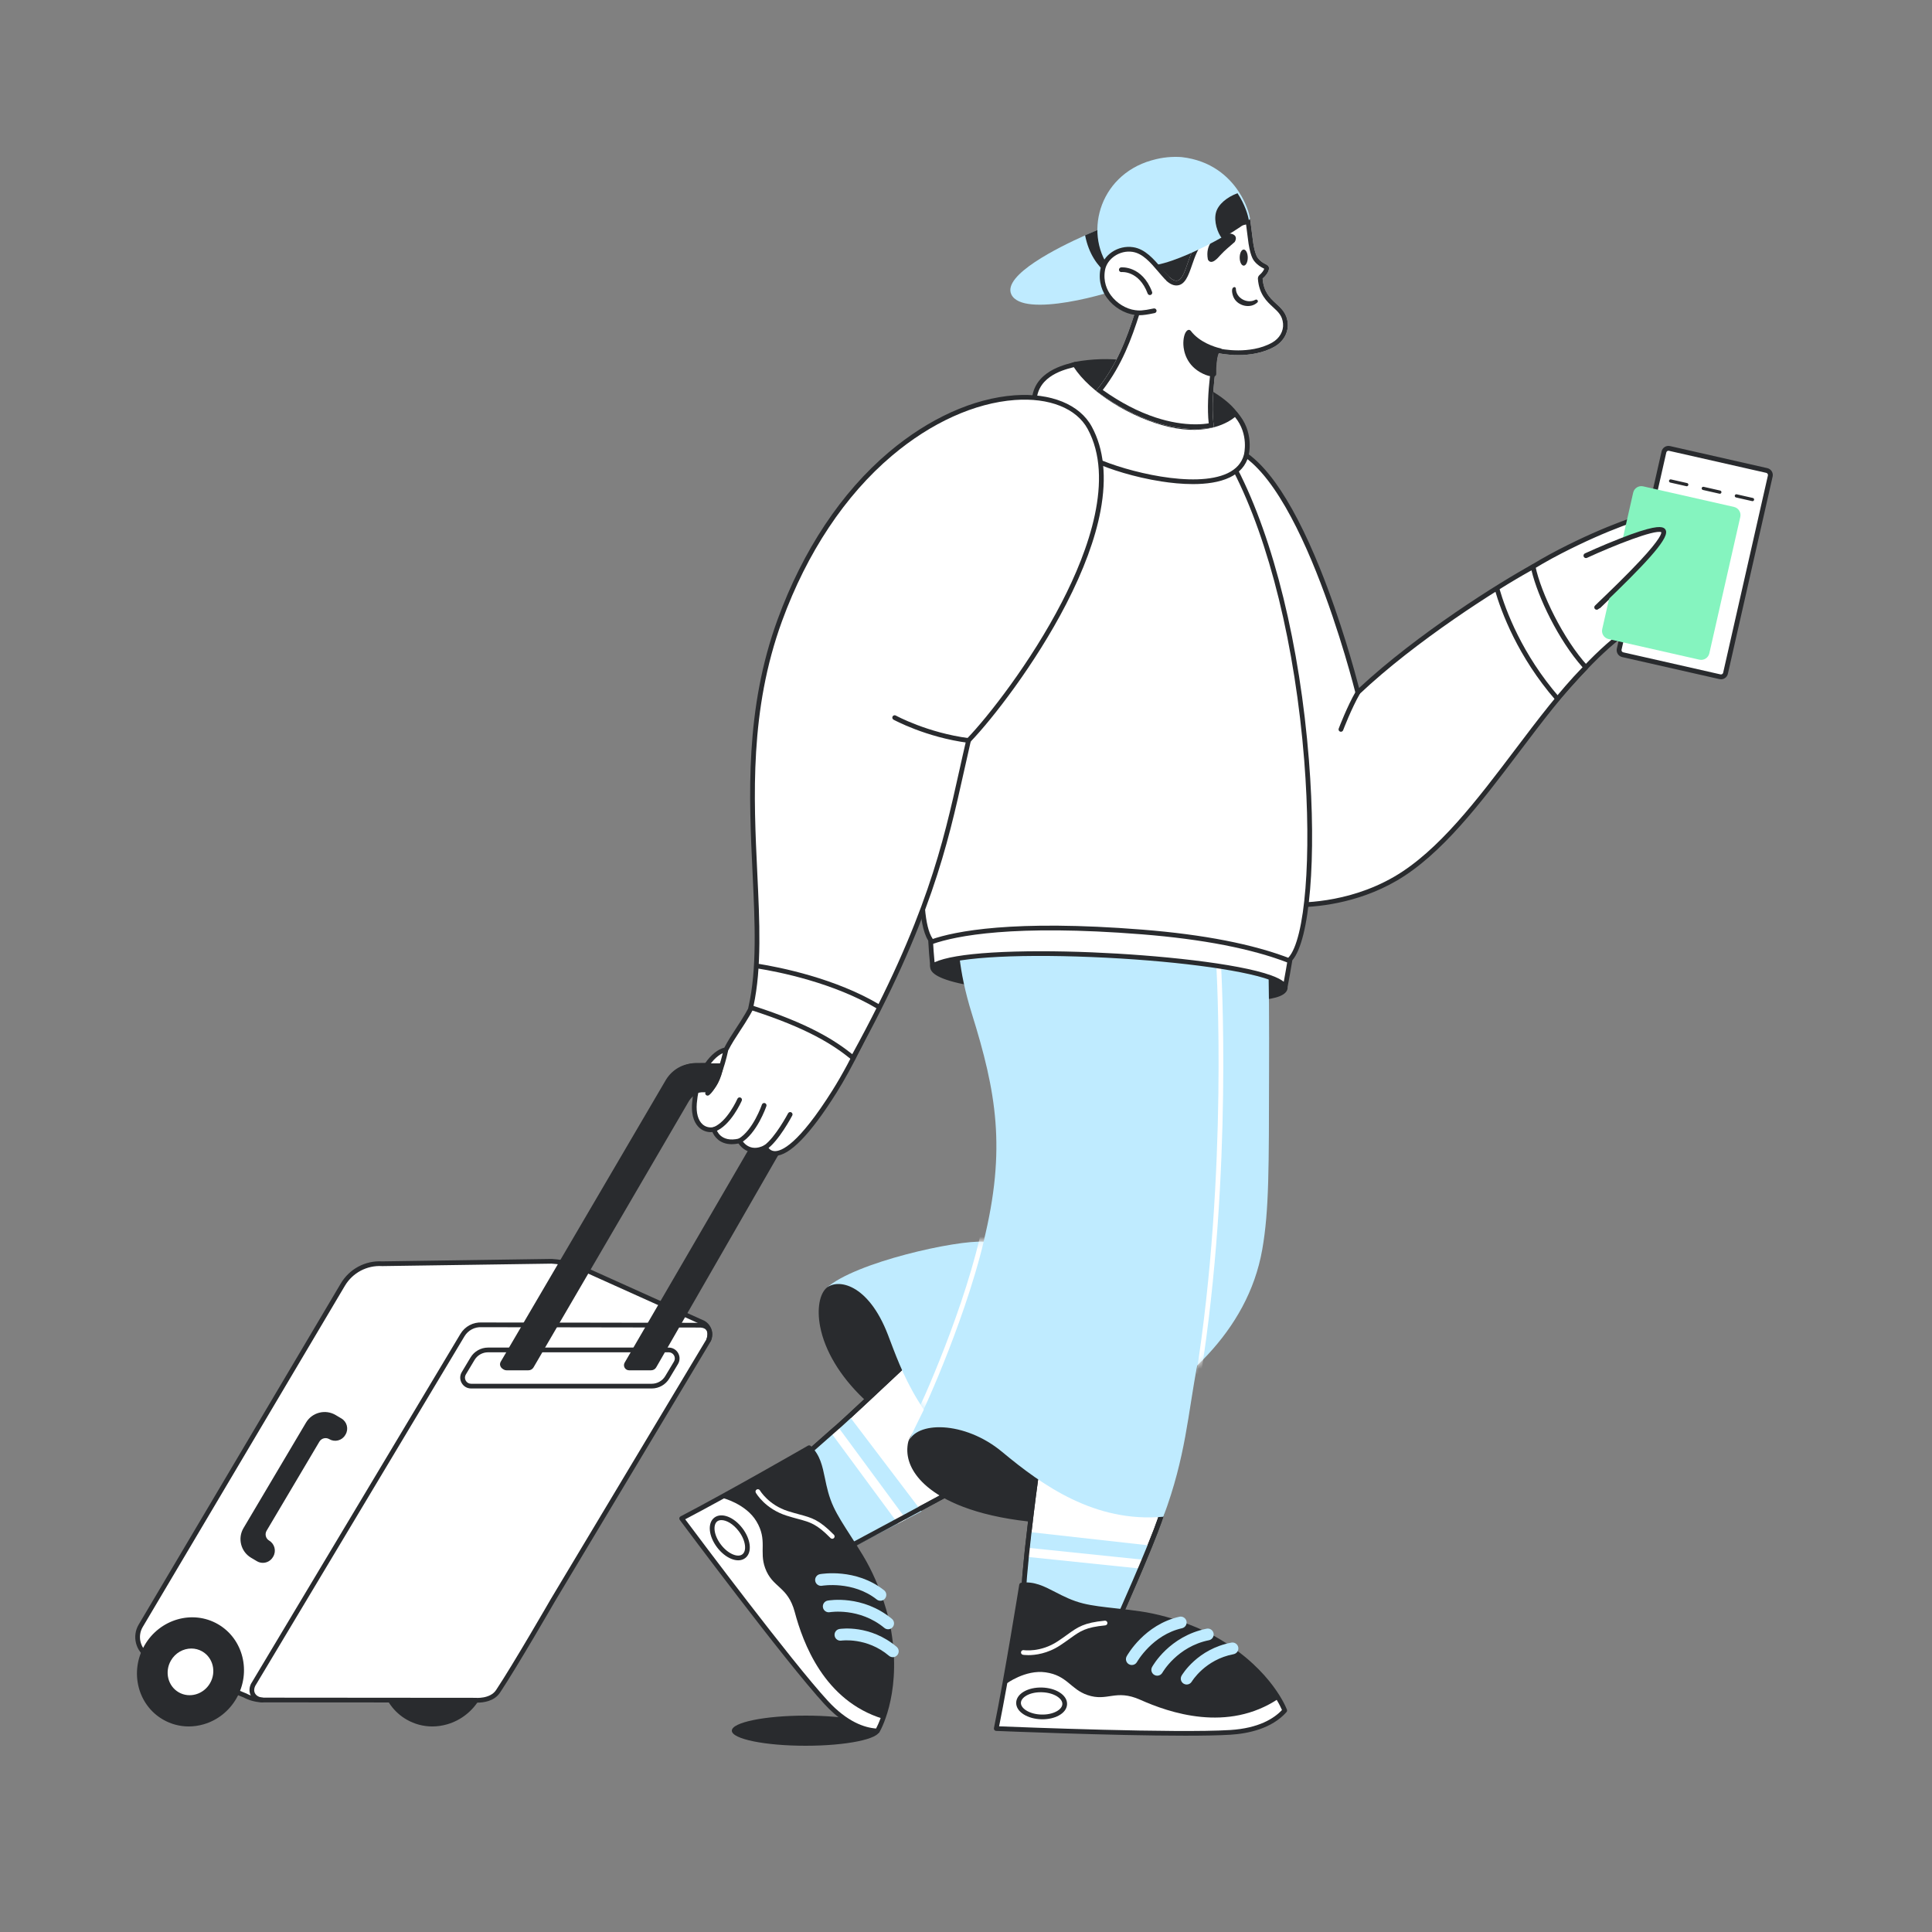 <svg width="307" height="307" viewBox="0 0 307 307" fill="none" xmlns="http://www.w3.org/2000/svg">
<rect x="0" y="0" width="307" height="307" fill="#808080" stroke="none"/>
<g clip-path="url(#clip0_232_1417)">
<path d="M75.96 269.683C78.263 265.675 77.005 260.627 73.149 258.408C69.294 256.188 64.301 257.639 61.997 261.647C59.694 265.655 60.952 270.703 64.807 272.922C68.663 275.141 73.656 273.691 75.96 269.683Z" fill="#292B2E"/>
<path d="M68.692 274.338C67.269 274.338 65.872 273.969 64.615 273.246C60.586 270.927 59.264 265.64 61.667 261.459C64.069 257.279 69.301 255.763 73.33 258.082C77.358 260.401 78.68 265.688 76.278 269.869C75.115 271.892 73.263 273.358 71.064 273.996C70.278 274.225 69.481 274.338 68.692 274.338ZM69.252 257.745C66.52 257.745 63.817 259.222 62.316 261.833C60.119 265.655 61.318 270.483 64.988 272.596C66.763 273.618 68.847 273.859 70.855 273.277C72.868 272.692 74.563 271.349 75.628 269.495C77.825 265.673 76.626 260.845 72.956 258.732C71.793 258.063 70.52 257.745 69.252 257.745Z" fill="#292B2E"/>
<path d="M112.518 213.11L87.87 254.248C87.87 254.248 81.879 264.649 79.132 268.772C78.037 270.416 75.51 270.163 75.51 270.163L41.54 270.135C40.6 270.079 39.683 269.823 38.851 269.382L23.589 263.174C21.916 262.177 21.366 260.014 22.359 258.339L54.471 204.141C55.109 203.064 56.032 202.183 57.137 201.596C58.242 201.009 59.487 200.737 60.736 200.811L87.649 200.421C89.769 200.546 91.84 201.113 93.729 202.085L111.763 210.211C112.78 210.797 113.12 212.102 112.518 213.11Z" fill="white"/>
<path d="M75.889 270.552C75.756 270.553 75.624 270.548 75.493 270.537L41.539 270.51C41.532 270.51 41.525 270.509 41.518 270.509C40.531 270.452 39.567 270.184 38.693 269.722L23.448 263.521C23.43 263.514 23.414 263.505 23.398 263.496C21.551 262.396 20.941 259.997 22.037 258.148L54.149 203.95C55.525 201.627 58.052 200.28 60.744 200.436L87.643 200.046C87.653 200.046 87.662 200.046 87.671 200.047C89.853 200.176 91.946 200.748 93.891 201.748L111.917 209.869C111.929 209.874 111.94 209.88 111.95 209.886C112.236 210.049 112.485 210.268 112.684 210.529C112.883 210.791 113.028 211.089 113.11 211.408C113.194 211.725 113.213 212.057 113.167 212.382C113.12 212.708 113.009 213.02 112.84 213.302L112.839 213.302L88.192 254.44C88.135 254.539 82.166 264.893 79.444 268.979C78.509 270.383 76.705 270.552 75.889 270.552ZM41.551 269.76L75.51 269.788C75.522 269.788 75.535 269.788 75.547 269.79C75.569 269.792 77.865 269.997 78.82 268.564C81.529 264.498 87.486 254.164 87.546 254.06L112.197 212.917L112.197 212.917C112.315 212.721 112.392 212.503 112.425 212.276C112.457 212.049 112.444 211.818 112.385 211.597C112.329 211.377 112.23 211.172 112.094 210.991C111.958 210.811 111.787 210.659 111.592 210.544L93.575 202.427C93.569 202.425 93.563 202.422 93.558 202.419C91.707 201.467 89.717 200.921 87.64 200.796L60.742 201.186C60.733 201.186 60.723 201.186 60.714 201.185C58.297 201.041 56.028 202.248 54.793 204.332L22.681 258.53C21.8 260.017 22.284 261.943 23.757 262.837L38.992 269.035C39.003 269.04 39.015 269.045 39.026 269.051C39.807 269.466 40.668 269.708 41.551 269.76Z" fill="#292B2E"/>
<path d="M41.676 270.496C41.664 270.496 41.653 270.495 41.641 270.494C40.851 270.422 40.209 270.046 39.879 269.463C39.566 268.909 39.565 268.222 39.876 267.577C39.881 267.567 39.887 267.557 39.892 267.548L73.16 211.965C73.88 210.762 75.193 210.065 76.592 210.144L111.303 210.201C111.31 210.201 111.317 210.202 111.325 210.202C112.022 210.243 112.553 210.502 112.861 210.95C113.212 211.461 113.25 212.162 112.975 213.034C112.945 213.129 112.878 213.208 112.79 213.254C112.702 213.299 112.599 213.308 112.505 213.278C112.41 213.248 112.331 213.182 112.285 213.094C112.239 213.005 112.23 212.902 112.26 212.808C112.46 212.177 112.454 211.682 112.244 211.375C112.07 211.123 111.75 210.98 111.291 210.951L76.58 210.894C76.573 210.894 76.566 210.894 76.558 210.893C75.434 210.825 74.38 211.385 73.802 212.35L40.544 267.918C40.345 268.339 40.34 268.756 40.531 269.093C40.741 269.465 41.16 269.698 41.709 269.748C41.805 269.757 41.893 269.803 41.956 269.875C42.019 269.948 42.052 270.042 42.047 270.138C42.043 270.234 42.002 270.324 41.933 270.391C41.864 270.458 41.772 270.495 41.676 270.496Z" fill="#292B2E"/>
<path d="M103.571 220.257H74.854C73.808 220.257 73.162 219.115 73.7 218.218L75.09 215.9C75.344 215.476 75.703 215.125 76.133 214.881C76.563 214.637 77.049 214.509 77.543 214.509H106.26C107.306 214.509 107.952 215.651 107.414 216.549L106.025 218.867C105.77 219.291 105.411 219.642 104.981 219.885C104.551 220.129 104.066 220.257 103.571 220.257Z" fill="white"/>
<path d="M103.572 220.632H74.854C74.226 220.632 73.667 220.305 73.358 219.758C73.048 219.212 73.056 218.564 73.379 218.025L74.769 215.707C75.35 214.737 76.413 214.134 77.543 214.134H106.261C106.889 214.134 107.448 214.461 107.757 215.008C108.067 215.554 108.059 216.202 107.736 216.741L106.346 219.059C105.765 220.029 104.702 220.632 103.572 220.632ZM77.543 214.884C76.675 214.884 75.858 215.347 75.411 216.092L74.022 218.41C73.839 218.715 73.835 219.08 74.009 219.389C74.184 219.698 74.5 219.882 74.854 219.882H103.572C104.44 219.882 105.257 219.419 105.704 218.674L107.093 216.356C107.276 216.051 107.28 215.686 107.106 215.377C106.931 215.068 106.615 214.884 106.261 214.884H77.543ZM53.148 225.178L54.071 225.727C54.774 226.143 55.005 227.051 54.589 227.754L54.537 227.842C54.12 228.545 53.213 228.776 52.511 228.36C51.789 227.931 50.859 228.169 50.431 228.89L42.044 243.042C41.617 243.764 41.854 244.696 42.575 245.124C43.278 245.541 43.509 246.449 43.093 247.151L43.041 247.24C42.624 247.942 41.717 248.174 41.015 247.757L40.093 247.21C38.635 246.345 38.155 244.462 39.019 243.003L48.946 226.253C49.81 224.795 51.691 224.314 53.148 225.178Z" fill="#292B2E"/>
<path d="M41.766 248.339C41.444 248.339 41.119 248.255 40.824 248.08L39.901 247.532C39.11 247.063 38.549 246.313 38.322 245.422C38.094 244.53 38.227 243.603 38.696 242.812L48.624 226.061C49.093 225.27 49.841 224.709 50.732 224.481C51.623 224.254 52.548 224.387 53.339 224.856L54.262 225.404C55.141 225.926 55.432 227.066 54.911 227.945L54.858 228.033C54.735 228.243 54.571 228.426 54.376 228.572C54.181 228.718 53.959 228.824 53.723 228.884C53.488 228.945 53.242 228.958 53.001 228.924C52.76 228.889 52.529 228.807 52.32 228.682C52.191 228.605 52.048 228.554 51.899 228.533C51.75 228.511 51.599 228.519 51.453 228.557C51.308 228.594 51.171 228.659 51.051 228.749C50.931 228.839 50.83 228.952 50.753 229.081L42.366 243.234C42.044 243.777 42.224 244.48 42.766 244.802C43.645 245.323 43.936 246.463 43.415 247.343L43.362 247.431C43.016 248.014 42.399 248.339 41.766 248.339ZM51.588 225.123C51.365 225.123 51.139 225.151 50.917 225.208C50.574 225.295 50.252 225.448 49.969 225.661C49.686 225.873 49.448 226.139 49.268 226.444L39.341 243.195C39.159 243.499 39.04 243.836 38.99 244.186C38.94 244.537 38.959 244.893 39.048 245.236C39.134 245.58 39.288 245.902 39.5 246.186C39.712 246.469 39.978 246.708 40.283 246.887L41.206 247.435C41.729 247.746 42.407 247.572 42.718 247.048L42.77 246.96C43.081 246.437 42.907 245.757 42.384 245.447C41.486 244.914 41.189 243.75 41.721 242.851L50.109 228.699C50.235 228.485 50.402 228.298 50.601 228.149C50.8 228 51.027 227.892 51.268 227.831C51.757 227.706 52.267 227.779 52.702 228.037C52.826 228.112 52.964 228.161 53.108 228.181C53.251 228.202 53.397 228.194 53.538 228.157C53.678 228.122 53.811 228.059 53.927 227.972C54.043 227.885 54.14 227.776 54.214 227.651L54.266 227.562C54.341 227.438 54.389 227.3 54.41 227.156C54.431 227.013 54.423 226.866 54.386 226.726C54.351 226.585 54.288 226.453 54.201 226.337C54.114 226.221 54.005 226.123 53.88 226.049L52.956 225.501C52.543 225.254 52.07 225.123 51.588 225.123ZM129.173 173.207C129.198 173.188 103.948 217.09 103.948 217.09C103.899 217.175 103.829 217.246 103.745 217.295C103.661 217.344 103.565 217.37 103.467 217.37H99.964C99.627 217.37 99.416 217.005 99.584 216.713L123.758 175.152C124.233 174.336 123.647 173.312 122.703 173.308C119.663 173.294 112.294 173.126 112.294 173.126C111.663 173.088 111.034 173.226 110.476 173.523C109.917 173.82 109.452 174.264 109.129 174.809L84.454 217.094C84.406 217.178 84.335 217.248 84.251 217.296C84.167 217.345 84.072 217.37 83.975 217.37H80.476C80.138 217.37 79.928 217.002 80.099 216.711L106.484 171.675C107.585 169.905 109.333 169.28 110.754 169.28L126.892 169.225C128.942 169.21 130.222 171.443 129.173 173.207Z" fill="#292B2E"/>
<path d="M103.467 217.745H99.964C99.821 217.746 99.68 217.709 99.557 217.637C99.433 217.566 99.331 217.463 99.26 217.338C99.188 217.215 99.15 217.075 99.15 216.932C99.15 216.789 99.188 216.649 99.26 216.526L123.435 174.964C123.59 174.698 123.591 174.379 123.438 174.112C123.285 173.845 123.01 173.684 122.702 173.683C119.693 173.669 112.359 173.502 112.286 173.5C112.281 173.5 112.277 173.5 112.272 173.5C111.12 173.43 110.04 174.006 109.452 175L84.778 217.283C84.696 217.423 84.578 217.54 84.438 217.621C84.297 217.702 84.137 217.745 83.975 217.745H80.476C80.333 217.746 80.192 217.708 80.069 217.636C79.945 217.565 79.842 217.461 79.772 217.336C79.7 217.212 79.662 217.071 79.663 216.928C79.664 216.784 79.703 216.644 79.776 216.521L106.161 171.485C107.168 169.866 108.883 168.905 110.754 168.905L126.891 168.85L126.915 168.85C128.003 168.85 128.977 169.414 129.52 170.362C130.067 171.317 130.058 172.452 129.496 173.399L129.493 173.397C129.472 173.441 129.449 173.483 129.428 173.519L129.217 173.888C129.033 174.209 128.762 174.681 128.418 175.282C127.728 176.482 126.743 178.197 125.561 180.254C122.671 185.283 119.781 190.311 116.889 195.339C110.582 206.308 104.273 217.277 104.273 217.277C104.192 217.419 104.074 217.537 103.933 217.619C103.791 217.701 103.631 217.745 103.467 217.745ZM112.31 172.751C112.567 172.757 119.743 172.92 122.706 172.933C123.284 172.936 123.801 173.237 124.088 173.739C124.376 174.242 124.373 174.84 124.083 175.341L99.908 216.902C99.903 216.911 99.9 216.922 99.9 216.933C99.9 216.944 99.903 216.954 99.909 216.964C99.914 216.974 99.922 216.982 99.932 216.987C99.942 216.993 99.953 216.996 99.964 216.995H103.467C103.531 216.995 103.591 216.96 103.623 216.904C103.873 216.47 128.482 173.683 128.841 173.035C128.845 173.028 128.848 173.022 128.852 173.015C129.275 172.305 129.281 171.452 128.87 170.735C128.462 170.023 127.731 169.6 126.913 169.6L126.895 169.6L110.755 169.655C109.981 169.655 108.047 169.871 106.802 171.873L80.423 216.9C80.417 216.91 80.413 216.921 80.413 216.932C80.413 216.943 80.416 216.954 80.422 216.964C80.428 216.974 80.435 216.982 80.445 216.987C80.455 216.993 80.466 216.996 80.477 216.995H83.975C84.039 216.995 84.099 216.961 84.131 216.905L108.806 174.62C109.538 173.384 110.877 172.667 112.31 172.751Z" fill="#292B2E"/>
<path d="M37.254 269.685C39.557 265.677 38.299 260.629 34.443 258.41C30.588 256.19 25.595 257.64 23.291 261.649C20.988 265.657 22.246 270.705 26.101 272.924C29.957 275.143 34.95 273.693 37.254 269.685Z" fill="#292B2E"/>
<path d="M29.987 274.338C28.564 274.338 27.167 273.969 25.91 273.246C21.881 270.927 20.559 265.64 22.962 261.459C25.364 257.279 30.596 255.763 34.625 258.082C38.653 260.401 39.975 265.688 37.573 269.869C36.41 271.892 34.558 273.358 32.359 273.996C31.573 274.225 30.776 274.338 29.987 274.338ZM30.547 257.745C27.815 257.745 25.112 259.222 23.611 261.833C21.414 265.655 22.613 270.483 26.283 272.596C28.058 273.618 30.142 273.859 32.15 273.277C34.162 272.692 35.858 271.349 36.923 269.495C39.12 265.673 37.921 260.845 34.251 258.732C33.088 258.063 31.815 257.745 30.547 257.745Z" fill="#292B2E"/>
<path d="M33.711 267.646C34.845 265.672 34.226 263.185 32.327 262.092C30.427 260.999 27.968 261.713 26.834 263.688C25.699 265.662 26.319 268.148 28.218 269.241C30.117 270.334 32.576 269.62 33.711 267.646Z" fill="white"/>
<path d="M30.128 270.124C29.391 270.125 28.666 269.931 28.026 269.563C25.952 268.369 25.269 265.648 26.504 263.498C27.74 261.348 30.434 260.571 32.508 261.765C34.583 262.959 35.266 265.68 34.031 267.83C33.188 269.296 31.668 270.124 30.128 270.124ZM30.405 261.954C29.125 261.954 27.858 262.647 27.154 263.872C26.124 265.663 26.683 267.925 28.4 268.913C30.117 269.901 32.351 269.248 33.381 267.456C34.411 265.664 33.852 263.403 32.135 262.415C31.609 262.112 31.012 261.953 30.405 261.954Z" fill="#292B2E"/>
</g>
<g clip-path="url(#clip1_232_1417)">
<path d="M128.019 277.405C134.496 277.405 139.746 276.333 139.746 275.011C139.746 273.688 134.496 272.616 128.019 272.616C121.542 272.616 116.292 273.688 116.292 275.011C116.292 276.333 121.542 277.405 128.019 277.405Z" fill="#292B2E"/>
</g>
<g clip-path="url(#clip2_232_1417)">
<path d="M182.656 67.484C175.035 64.862 166.775 58.873 170.912 57.871C177.784 56.623 183.333 58.352 186.904 59.868C189.457 60.952 194.026 62.74 196.306 65.754C198.546 68.716 188.119 69.362 182.656 67.484Z" fill="#292B2E"/>
<path d="M190.002 68.918C187.276 68.918 184.531 68.525 182.534 67.838C176.506 65.764 169.317 61.28 169.433 58.822C169.454 58.371 169.712 57.776 170.823 57.507C170.83 57.505 170.837 57.504 170.844 57.502C176.238 56.522 181.539 57.184 187.051 59.523C187.209 59.59 187.374 59.66 187.546 59.733C190.278 60.882 194.405 62.62 196.605 65.529C197.231 66.355 196.956 66.986 196.737 67.288C195.763 68.629 192.236 68.867 190.765 68.907C190.511 68.914 190.257 68.918 190.002 68.918ZM170.99 58.237C170.201 58.431 170.186 58.752 170.181 58.858C170.102 60.55 176.196 64.865 182.778 67.129C184.85 67.842 187.904 68.237 190.744 68.159C193.492 68.084 195.606 67.569 196.13 66.848C196.252 66.68 196.348 66.43 196.007 65.98C193.929 63.232 189.751 61.474 187.255 60.423C187.082 60.35 186.916 60.28 186.758 60.213C181.388 57.934 176.23 57.287 170.99 58.237ZM196.105 151.997C199.59 152.935 203.875 155.173 204.228 156.938C204.238 157.926 201.991 158.819 195.87 158.585C189.749 158.35 148.408 158.316 148.172 153.61C147.861 147.383 184.91 148.985 196.105 151.997Z" fill="#292B2E"/>
<path d="M197.751 158.997C197.155 158.997 196.523 158.985 195.856 158.959C195.02 158.927 193.49 158.898 191.553 158.861C185.196 158.741 174.557 158.54 165.273 157.857C160.116 157.477 156.062 156.994 153.222 156.419C148.437 155.451 147.835 154.363 147.798 153.629C147.764 152.948 148.083 152.332 148.746 151.798C154.354 147.277 185.923 148.869 196.202 151.635C199.334 152.478 204.167 154.723 204.596 156.864C204.6 156.887 204.603 156.911 204.603 156.934C204.605 157.144 204.541 157.46 204.222 157.769C203.389 158.579 201.167 158.997 197.751 158.997ZM167.69 149.722C159.154 149.722 151.593 150.465 149.216 152.381C148.744 152.761 148.525 153.157 148.547 153.591C148.564 153.931 149.068 154.814 153.371 155.685C156.18 156.253 160.203 156.733 165.328 157.11C174.592 157.791 185.218 157.992 191.567 158.112C193.508 158.149 195.041 158.178 195.885 158.21C199.986 158.369 202.907 158.002 203.7 157.232C203.822 157.114 203.847 157.023 203.852 156.973C203.486 155.439 199.433 153.28 196.008 152.359C190.51 150.88 178.342 149.722 167.69 149.722ZM157.637 232.928C153.754 226.012 145.779 224.024 143.44 213.312C141.295 203.486 134.271 202.738 131.661 204.861C128.532 207.408 129.806 224.158 157.637 232.928Z" fill="#292B2E"/>
<path d="M157.636 233.303C157.599 233.303 157.561 233.297 157.524 233.286C148.852 230.553 142.007 226.828 137.179 222.215C133.494 218.694 131.059 214.635 130.321 210.784C129.786 207.99 130.219 205.552 131.424 204.571C132.791 203.458 134.998 203.201 137.046 203.916C138.957 204.584 142.376 206.681 143.806 213.232C145.22 219.709 148.742 222.949 152.148 226.083C154.355 228.114 156.441 230.033 157.963 232.745C157.995 232.802 158.012 232.866 158.012 232.932C158.011 232.997 157.993 233.061 157.96 233.118C157.927 233.174 157.88 233.221 157.823 233.254C157.766 233.286 157.702 233.303 157.636 233.303ZM134.711 204.262C133.623 204.262 132.617 204.566 131.897 205.152C131.109 205.793 130.51 207.786 131.057 210.644C132.013 215.635 135.627 219.696 137.697 221.674C142.264 226.038 148.687 229.599 156.799 232.265C155.388 230.083 153.561 228.402 151.64 226.634C148.149 223.422 144.539 220.1 143.074 213.393C141.721 207.198 138.562 205.239 136.799 204.624C136.103 204.381 135.391 204.262 134.711 204.262Z" fill="#292B2E"/>
<path d="M157.668 233.521C155.377 234.832 134.322 246.113 134.317 246.114L126.262 236.914L127.968 231.258C128.006 231.238 133.029 226.772 133.131 226.711C133.408 226.551 144.438 216.189 144.438 216.189C144.438 216.189 156.986 223.286 157.668 233.521Z" fill="white"/>
<path d="M134.317 246.488C134.263 246.488 134.21 246.477 134.162 246.455C134.113 246.433 134.07 246.4 134.035 246.36L125.98 237.161C125.938 237.113 125.909 237.056 125.896 236.993C125.882 236.931 125.885 236.867 125.903 236.806L127.609 231.149C127.632 231.074 127.677 231.008 127.74 230.96C127.834 230.881 128.69 230.123 129.597 229.321C132.691 226.583 132.872 226.43 132.939 226.39C132.938 226.39 132.929 226.395 132.919 226.403C133.282 226.13 139.853 219.982 144.181 215.916C144.24 215.862 144.314 215.827 144.393 215.817C144.473 215.808 144.553 215.824 144.623 215.863C144.655 215.881 147.837 217.695 151.055 220.745C155.34 224.806 157.756 229.215 158.042 233.496C158.046 233.566 158.031 233.636 157.998 233.698C157.965 233.759 157.915 233.811 157.854 233.846C156.663 234.527 150.376 237.916 145.312 240.638C134.487 246.458 134.444 246.468 134.403 246.478C134.375 246.485 134.346 246.488 134.317 246.488ZM126.681 236.824L134.403 245.643C136.761 244.38 154.381 234.934 157.276 233.312C156.844 228.254 153.394 223.997 150.552 221.3C147.9 218.785 145.276 217.128 144.49 216.655C141.144 219.797 133.957 226.537 133.351 227.012L133.352 227.013C133.212 227.123 131.41 228.718 130.094 229.882C128.935 230.907 128.484 231.307 128.296 231.469L126.681 236.824Z" fill="#292B2E"/>
<path d="M146.439 240.153C146.415 240.163 145.516 240.63 144.216 241.306C144.214 241.307 144.213 241.308 144.21 241.309C144.123 241.356 144.033 241.402 143.94 241.449C143.552 241.651 143.131 241.871 142.691 242.098C139.12 243.958 134.286 246.478 134.284 246.479L126.262 236.914L128.672 230.639V230.638L128.769 230.388C128.789 230.378 130.432 228.974 132.027 227.613C132.392 227.301 132.754 226.993 133.094 226.703C133.439 226.408 133.761 226.135 134.039 225.9C134.041 225.898 134.044 225.895 134.046 225.894C134.603 225.421 134.979 225.104 135.004 225.089L146.439 240.153Z" fill="#BFEBFF"/>
<path d="M143.941 241.449C143.552 241.651 143.131 241.871 142.691 242.098C142.681 242.088 142.671 242.077 142.662 242.065C142.66 242.062 142.657 242.058 142.655 242.055L132.092 227.721C132.076 227.699 132.062 227.677 132.049 227.653C132.041 227.641 132.034 227.627 132.027 227.613C132.392 227.301 132.755 226.993 133.094 226.703C133.103 226.708 133.112 226.714 133.119 226.721C133.172 226.761 133.218 226.808 133.259 226.863L143.822 241.196C143.878 241.272 143.917 241.356 143.938 241.442C143.941 241.444 143.941 241.447 143.941 241.449Z" fill="white"/>
<path d="M134.317 246.488C134.263 246.488 134.21 246.477 134.162 246.455C134.113 246.433 134.07 246.4 134.035 246.36L125.98 237.161C125.938 237.113 125.909 237.056 125.896 236.993C125.882 236.931 125.885 236.867 125.903 236.806L127.609 231.149C127.632 231.074 127.677 231.008 127.74 230.96C127.834 230.881 128.69 230.123 129.597 229.321C132.691 226.583 132.872 226.43 132.939 226.39C132.938 226.39 132.929 226.395 132.919 226.403C133.282 226.13 139.853 219.982 144.181 215.916C144.24 215.862 144.314 215.827 144.393 215.817C144.473 215.808 144.553 215.824 144.623 215.863C144.655 215.881 147.837 217.695 151.055 220.745C155.34 224.806 157.756 229.215 158.042 233.496C158.046 233.566 158.031 233.636 157.998 233.698C157.965 233.759 157.915 233.811 157.854 233.846C156.663 234.527 150.376 237.916 145.312 240.638C134.487 246.458 134.444 246.468 134.403 246.478C134.375 246.485 134.346 246.488 134.317 246.488ZM126.681 236.824L134.403 245.643C136.761 244.38 154.381 234.934 157.276 233.312C156.844 228.254 153.394 223.997 150.552 221.3C147.9 218.785 145.276 217.128 144.49 216.655C141.144 219.797 133.957 226.537 133.351 227.012L133.352 227.013C133.212 227.123 131.41 228.718 130.094 229.882C128.935 230.907 128.484 231.307 128.296 231.469L126.681 236.824Z" fill="#292B2E"/>
<path d="M201.426 148.192C201.684 156.179 201.673 163.204 201.657 170.316C201.625 185.485 201.68 192.292 200.572 198.568C195.9 225.032 157.917 233.895 157.293 234.145C146.173 226.904 143.198 217.559 141.086 212.077C137.954 203.948 133.09 203.113 131.305 204.683C135.834 200.565 152.122 197.011 156.289 197.318C183.031 193.073 162.915 156.869 169.287 144.884L201.426 148.192Z" fill="#BFEBFF"/>
<path d="M128.576 230.045C128.576 230.045 115.897 237.346 108.316 241.291C108.316 241.291 124.98 263.677 131.266 270.517C134.678 274.23 137.643 274.977 139.425 275.053C139.425 275.053 139.428 275.048 139.435 275.038C139.439 275.031 139.447 275.02 139.454 275.006C139.455 275.005 139.455 275.005 139.455 275.004L139.455 275.004C139.794 274.402 143.039 268.322 141.077 258.308C140.77 256.747 139.548 251.917 136.816 247.379C134.946 244.274 133.172 241.858 132.137 239.659C130.251 235.653 131.014 232.406 128.576 230.045Z" fill="white"/>
<path d="M139.424 275.428L139.409 275.428C135.848 275.276 132.865 272.811 130.99 270.771C124.762 263.994 108.182 241.738 108.015 241.514C107.983 241.471 107.96 241.421 107.949 241.368C107.938 241.315 107.939 241.26 107.951 241.207C107.963 241.154 107.986 241.105 108.02 241.062C108.053 241.019 108.095 240.984 108.143 240.958C115.629 237.063 128.262 229.793 128.389 229.72C128.459 229.68 128.541 229.663 128.622 229.673C128.703 229.683 128.778 229.719 128.837 229.776C130.323 231.216 130.677 232.925 131.087 234.905C131.372 236.281 131.695 237.841 132.476 239.499C133.12 240.868 134.056 242.324 135.141 244.01C135.783 245.008 136.447 246.041 137.137 247.186C140.22 252.308 141.328 257.644 141.444 258.236C143.41 268.265 140.206 274.429 139.789 275.173C139.787 275.178 139.784 275.184 139.781 275.189C139.773 275.203 139.764 275.218 139.755 275.232L139.748 275.244C139.714 275.299 139.667 275.346 139.61 275.378C139.553 275.41 139.49 275.427 139.424 275.428ZM108.879 241.419C111.032 244.301 125.771 263.984 131.542 270.264C134.634 273.629 137.383 274.529 139.212 274.666C139.823 273.507 142.53 267.675 140.709 258.38C140.595 257.802 139.511 252.584 136.494 247.572C135.81 246.436 135.149 245.409 134.51 244.415C133.412 242.707 132.463 241.232 131.797 239.819C130.979 238.079 130.646 236.474 130.353 235.057C129.988 233.294 129.67 231.759 128.512 230.514C126.721 231.542 115.819 237.787 108.879 241.419Z" fill="#292B2E"/>
<path d="M128.576 230.045C129.348 231.068 130.488 232.472 130.738 235.698C131.089 240.243 136.054 244.136 138.542 250.181C141.224 256.495 142.571 263.562 141.098 270.335L141.097 270.336C140.894 271.273 140.583 272.337 140.294 273.113C130.926 270.25 127.583 260.999 126.29 256.166C125.175 251.998 122.741 252.362 121.579 249.157C120.608 246.481 121.989 244.734 120.202 241.749C118.532 238.958 114.841 238.035 114.841 238.035C114.841 238.035 123.847 232.781 128.576 230.045Z" fill="#292B2E"/>
<path d="M117.304 247.939C116.956 247.939 116.579 247.858 116.187 247.697C115.383 247.366 114.592 246.727 113.958 245.895C112.584 244.092 112.39 242.009 113.516 241.152C114.643 240.295 116.601 241.037 117.975 242.84C118.608 243.671 119.015 244.603 119.12 245.465C119.233 246.399 118.984 247.151 118.417 247.583C118.105 247.82 117.726 247.939 117.304 247.939ZM114.634 241.55C114.371 241.55 114.143 241.616 113.971 241.748C113.289 242.267 113.361 243.875 114.555 245.442C115.109 246.169 115.789 246.724 116.472 247.004C117.086 247.257 117.616 247.251 117.962 246.987C118.309 246.723 118.456 246.215 118.376 245.556C118.287 244.824 117.933 244.021 117.379 243.293C116.487 242.124 115.408 241.55 114.634 241.55Z" fill="#292B2E"/>
<path d="M132.244 244.516C132.147 244.516 132.05 244.479 131.977 244.405C129.764 242.162 128.782 241.897 126.824 241.368C126.297 241.226 125.699 241.064 124.995 240.841C121.594 239.765 120.161 237.303 120.102 237.198C120.053 237.112 120.04 237.01 120.066 236.914C120.092 236.818 120.156 236.737 120.242 236.688C120.285 236.663 120.332 236.648 120.381 236.642C120.43 236.635 120.479 236.639 120.527 236.652C120.574 236.665 120.618 236.687 120.657 236.717C120.696 236.747 120.729 236.785 120.753 236.828C120.773 236.863 122.121 239.146 125.222 240.127C125.91 240.345 126.5 240.505 127.02 240.645C129.042 241.191 130.156 241.492 132.511 243.879C132.563 243.931 132.598 243.998 132.612 244.071C132.626 244.143 132.618 244.218 132.59 244.286C132.561 244.354 132.513 244.413 132.451 244.453C132.39 244.494 132.318 244.516 132.244 244.516Z" fill="white"/>
<path d="M139.897 254.364C139.686 254.365 139.481 254.293 139.316 254.162C135.524 251.158 130.677 251.972 130.629 251.98C130.12 252.07 129.633 251.732 129.542 251.223C129.451 250.715 129.788 250.229 130.296 250.137C130.528 250.095 136.01 249.153 140.48 252.694C140.633 252.815 140.744 252.98 140.798 253.167C140.852 253.354 140.847 253.553 140.783 253.736C140.719 253.92 140.599 254.079 140.441 254.192C140.282 254.304 140.092 254.364 139.897 254.364ZM141.124 258.895C140.906 258.896 140.695 258.82 140.527 258.68C136.558 255.397 131.902 256.175 131.855 256.183C131.346 256.272 130.86 255.935 130.768 255.427C130.677 254.919 131.013 254.433 131.521 254.34C131.745 254.299 137.062 253.382 141.722 257.238C141.871 257.361 141.978 257.526 142.028 257.712C142.079 257.898 142.071 258.095 142.006 258.277C141.941 258.458 141.821 258.615 141.663 258.725C141.505 258.836 141.317 258.895 141.124 258.895ZM141.869 263.332C141.647 263.332 141.432 263.253 141.263 263.11C137.742 260.125 133.73 260.693 133.69 260.699C133.179 260.776 132.701 260.427 132.622 259.917C132.583 259.673 132.644 259.423 132.789 259.223C132.935 259.022 133.154 258.888 133.399 258.849C133.596 258.818 138.277 258.122 142.476 261.682C142.665 261.842 142.783 262.072 142.803 262.319C142.824 262.567 142.745 262.812 142.584 263.001C142.496 263.105 142.387 263.189 142.263 263.246C142.14 263.303 142.005 263.332 141.869 263.332Z" fill="#BFEBFF"/>
<path d="M184.461 240.961C177.574 240.926 170.783 239.53 159.082 229.778C153.104 224.796 146.439 224.673 144.689 229.167C143.094 236.09 155.05 244.523 184.461 240.961Z" fill="#292B2E"/>
<path d="M171.395 242.184C166.836 242.184 162.702 241.823 159.027 241.103C151.543 239.634 147.92 237.046 146.199 235.134C144.496 233.242 143.848 231.15 144.324 229.083C144.329 229.065 144.334 229.048 144.34 229.031C144.99 227.362 146.286 226.233 148.089 225.769C151.278 224.948 155.582 226.373 159.323 229.491C164.717 233.987 169.425 236.988 173.714 238.665C177.977 240.332 181.54 240.571 184.463 240.586C184.558 240.587 184.65 240.623 184.719 240.689C184.788 240.755 184.83 240.844 184.835 240.939C184.841 241.034 184.81 241.128 184.748 241.201C184.687 241.274 184.601 241.321 184.506 241.332C179.819 241.9 175.439 242.184 171.395 242.184ZM145.049 229.278C144.641 231.088 145.231 232.939 146.756 234.633C148.401 236.461 151.891 238.939 159.171 240.367C164.971 241.505 171.942 241.734 179.941 241.052C177.982 240.79 175.819 240.292 173.44 239.362C169.075 237.655 164.3 234.614 158.842 230.066C155.284 227.1 151.235 225.732 148.276 226.494C146.726 226.894 145.611 227.856 145.049 229.278Z" fill="#292B2E"/>
<path d="M184.778 239.813C184.702 240.563 183.826 242.899 182.737 245.584C182.62 245.869 182.502 246.158 182.382 246.449L182.374 246.468C182.374 246.469 182.374 246.469 182.373 246.47C182.184 246.93 181.992 247.394 181.797 247.86C181.602 248.327 181.405 248.792 181.21 249.254C180.909 249.963 180.61 250.659 180.325 251.322C180.313 251.35 180.301 251.378 180.289 251.406C180.284 251.419 180.279 251.431 180.273 251.445C179.103 254.16 178.166 256.265 178.166 256.265L178.079 256.275L178.071 256.276L170.612 257.13L162.728 252.455C162.687 251.961 162.843 250.002 163.112 247.379C163.158 246.918 163.209 246.437 163.262 245.94C163.951 239.512 165.133 230.383 165.793 227.919C167.127 222.928 185.342 234.244 184.778 239.813Z" fill="white"/>
<path d="M170.612 257.505C170.545 257.505 170.479 257.487 170.421 257.452L162.537 252.777C162.485 252.747 162.442 252.704 162.41 252.654C162.379 252.603 162.36 252.546 162.355 252.486C162.299 251.818 162.571 248.976 162.739 247.341C162.78 246.933 162.825 246.507 162.871 246.069L162.889 245.9C163.527 239.953 164.737 230.413 165.431 227.822C165.67 226.929 166.482 225.962 168.998 226.421C171.748 226.923 175.802 229.025 179.328 231.775C181.178 233.218 185.45 236.895 185.151 239.85C185.08 240.55 184.404 242.472 183.084 245.725C182.967 246.01 182.848 246.3 182.728 246.592L182.721 246.61L182.721 246.61L182.717 246.618C182.378 247.444 182.034 248.268 181.685 249.091L181.555 249.4C181.261 250.09 180.966 250.78 180.67 251.469L180.633 251.555C180.627 251.571 180.62 251.586 180.613 251.602C179.46 254.279 178.518 256.396 178.509 256.417C178.482 256.477 178.44 256.529 178.388 256.567C178.335 256.606 178.273 256.63 178.209 256.637L178.128 256.646C178.124 256.647 178.119 256.648 178.114 256.649L170.655 257.502C170.641 257.504 170.626 257.505 170.612 257.505ZM163.096 252.238L170.695 256.744L177.91 255.918C178.591 254.381 179.263 252.841 179.928 251.297L179.981 251.172C180.265 250.511 180.564 249.817 180.864 249.108L180.995 248.8C181.147 248.44 181.299 248.078 181.451 247.716C181.646 247.25 181.838 246.787 182.026 246.328L182.03 246.319L182.035 246.306C182.155 246.016 182.273 245.727 182.389 245.442C183.977 241.53 184.362 240.201 184.405 239.775C184.796 235.914 174.55 228.197 168.863 227.158C167.295 226.872 166.384 227.16 166.155 228.016C165.535 230.332 164.386 238.968 163.634 245.98L163.616 246.148C163.57 246.584 163.525 247.009 163.484 247.417C163.238 249.829 163.097 251.581 163.096 252.238Z" fill="#292B2E"/>
<path d="M182.746 245.586L178.239 256.265L170.05 256.796L162.916 252.122C162.916 252.122 163.825 243.576 163.853 243.474L182.746 245.586Z" fill="#BFEBFF"/>
<path d="M181.797 247.86C181.602 248.327 181.405 248.792 181.21 249.254L181.199 249.253L163.42 247.41L163.112 247.379C163.158 246.918 163.209 246.437 163.262 245.94L163.575 245.972L181.787 247.858L181.797 247.86Z" fill="white"/>
<path d="M170.612 257.505C170.545 257.505 170.479 257.487 170.421 257.452L162.537 252.777C162.485 252.747 162.442 252.704 162.41 252.654C162.379 252.603 162.36 252.546 162.355 252.486C162.299 251.818 162.571 248.976 162.739 247.341C162.78 246.933 162.825 246.507 162.871 246.069L162.889 245.9C163.527 239.953 164.737 230.413 165.431 227.822C165.67 226.929 166.482 225.962 168.998 226.421C171.748 226.923 175.802 229.025 179.328 231.775C181.178 233.218 185.45 236.895 185.151 239.85C185.08 240.55 184.404 242.472 183.084 245.725C182.967 246.01 182.848 246.3 182.728 246.592L182.721 246.61L182.721 246.61L182.717 246.618C182.378 247.444 182.034 248.268 181.685 249.091L181.555 249.4C181.261 250.09 180.966 250.78 180.67 251.469L180.633 251.555C180.627 251.571 180.62 251.586 180.613 251.602C179.46 254.279 178.518 256.396 178.509 256.417C178.482 256.477 178.44 256.529 178.388 256.567C178.335 256.606 178.273 256.63 178.209 256.637L178.128 256.646C178.124 256.647 178.119 256.648 178.114 256.649L170.655 257.502C170.641 257.504 170.626 257.505 170.612 257.505ZM163.096 252.238L170.695 256.744L177.91 255.918C178.591 254.381 179.263 252.841 179.928 251.297L179.981 251.172C180.265 250.511 180.564 249.817 180.864 249.108L180.995 248.8C181.147 248.44 181.299 248.078 181.451 247.716C181.646 247.25 181.838 246.787 182.026 246.328L182.03 246.319L182.035 246.306C182.155 246.016 182.273 245.727 182.389 245.442C183.977 241.53 184.362 240.201 184.405 239.775C184.796 235.914 174.55 228.197 168.863 227.158C167.295 226.872 166.384 227.16 166.155 228.016C165.535 230.332 164.386 238.968 163.634 245.98L163.616 246.148C163.57 246.584 163.525 247.009 163.484 247.417C163.238 249.829 163.097 251.581 163.096 252.238Z" fill="#292B2E"/>
<path d="M190.261 216.872C188.762 224.592 188.446 231.423 184.861 241.011C174.015 242.007 165.619 236.024 159.24 230.708C153.262 225.726 145.423 225.781 144.299 229.276C145.548 226.28 147.416 222.996 147.984 221.417C151.67 212.548 154.419 205.432 156.289 197.318C159.942 182.496 158.305 173.509 154.417 161.039C150.062 147.07 153.87 141.53 151.771 141.53L193.651 146.382C193.651 146.382 193.753 198.897 190.261 216.872Z" fill="#BFEBFF"/>
<mask id="mask0_232_1417" style="mask-type:luminance" maskUnits="userSpaceOnUse" x="131" y="144" width="71" height="91">
<path d="M201.426 148.192C201.684 156.179 201.673 163.204 201.657 170.316C201.625 185.485 201.68 192.292 200.572 198.568C195.9 225.032 157.917 233.895 157.293 234.145C146.173 226.904 143.198 217.559 141.086 212.077C137.954 203.948 133.09 203.113 131.305 204.683C135.834 200.565 152.122 197.011 156.289 197.318C183.031 193.073 162.915 156.869 169.287 144.884L201.426 148.192Z" fill="white"/>
</mask>
<g mask="url(#mask0_232_1417)">
<path d="M190.403 219.164C190.349 219.164 190.295 219.152 190.246 219.13C190.197 219.107 190.153 219.074 190.118 219.033C190.083 218.992 190.057 218.943 190.042 218.891C190.027 218.839 190.024 218.784 190.033 218.731C195.214 186.067 193.291 153.641 193.271 153.317C193.268 153.268 193.275 153.219 193.291 153.172C193.307 153.126 193.332 153.083 193.365 153.046C193.397 153.009 193.437 152.979 193.481 152.958C193.525 152.936 193.573 152.923 193.622 152.92C193.827 152.909 194.007 153.064 194.02 153.271C194.04 153.596 195.967 186.104 190.773 218.848C190.759 218.936 190.714 219.016 190.646 219.074C190.579 219.132 190.492 219.164 190.403 219.164ZM145.798 225.406C145.727 225.406 145.656 225.385 145.596 225.347C145.536 225.308 145.488 225.253 145.458 225.189C145.428 225.124 145.417 225.052 145.427 224.981C145.436 224.91 145.466 224.843 145.513 224.789C146.058 224.028 153.707 207.076 156.175 194.374C156.194 194.277 156.251 194.191 156.334 194.135C156.416 194.08 156.517 194.059 156.615 194.078C156.712 194.097 156.798 194.154 156.854 194.236C156.91 194.319 156.93 194.42 156.911 194.517C155.588 201.328 152.833 209.147 150.756 214.507C148.52 220.275 146.383 224.947 146.075 225.284C146.04 225.322 145.997 225.353 145.95 225.374C145.902 225.395 145.85 225.406 145.798 225.406ZM145.521 224.779L145.516 224.786C145.517 224.783 145.519 224.781 145.521 224.779Z" fill="white"/>
</g>
<path d="M162.33 251.867C162.33 251.867 160.016 266.306 158.306 274.673C158.306 274.673 186.203 275.847 195.48 275.279C200.515 274.971 202.965 273.141 204.146 271.806C204.146 271.806 204.144 271.801 204.14 271.789C204.137 271.781 204.133 271.768 204.128 271.753C204.128 271.753 204.127 271.752 204.127 271.752C203.873 271.109 201.192 264.761 192.172 259.975C190.766 259.229 186.242 257.135 180.994 256.395C177.402 255.889 174.407 255.744 172.045 255.162C167.744 254.101 165.701 251.463 162.33 251.867Z" fill="white"/>
<path d="M188.332 275.807C176.518 275.807 158.515 275.056 158.291 275.047C158.236 275.045 158.183 275.031 158.135 275.006C158.087 274.981 158.045 274.946 158.011 274.903C157.978 274.861 157.954 274.811 157.942 274.758C157.929 274.706 157.928 274.651 157.939 274.598C159.628 266.335 161.937 251.952 161.961 251.808C161.973 251.728 162.012 251.654 162.071 251.597C162.13 251.541 162.205 251.505 162.286 251.495C164.342 251.249 165.893 252.052 167.69 252.981C168.939 253.627 170.354 254.359 172.136 254.798C173.606 255.16 175.327 255.351 177.32 255.572C178.501 255.703 179.721 255.838 181.046 256.024C186.969 256.859 191.815 259.361 192.348 259.643C201.367 264.43 204.144 270.786 204.468 271.595C204.477 271.616 204.485 271.637 204.492 271.659L204.499 271.678C204.521 271.741 204.527 271.809 204.514 271.876C204.502 271.942 204.472 272.003 204.427 272.054C202.066 274.721 198.271 275.483 195.503 275.653C193.707 275.763 191.202 275.807 188.332 275.807ZM158.761 274.317C162.357 274.462 186.941 275.427 195.458 274.905C200.021 274.626 202.453 273.06 203.711 271.727C203.195 270.523 200.369 264.748 191.997 260.305C191.476 260.029 186.738 257.582 180.942 256.766C179.628 256.581 178.413 256.446 177.238 256.316C175.218 256.093 173.474 255.899 171.956 255.525C170.089 255.065 168.632 254.311 167.346 253.646C165.746 252.818 164.354 252.099 162.655 252.213C162.326 254.25 160.31 266.644 158.761 274.317Z" fill="#292B2E"/>
<path d="M162.33 251.867C163.612 251.913 165.421 251.913 168.085 253.752C171.839 256.343 177.994 254.943 184.258 256.821C190.856 258.717 197.197 262.126 201.533 267.536V267.537C202.134 268.285 202.765 269.197 203.185 269.909C195.059 275.375 185.762 272.14 181.191 270.099C177.249 268.338 175.998 270.456 172.775 269.338C170.084 268.405 169.596 266.233 166.15 265.739C162.93 265.277 159.886 267.559 159.886 267.559C159.886 267.559 161.477 257.261 162.33 251.867Z" fill="#292B2E"/>
<path d="M165.648 273.199C165.579 273.199 165.51 273.198 165.44 273.196C164.394 273.164 163.414 272.892 162.678 272.43C161.88 271.93 161.453 271.262 161.475 270.55C161.519 269.137 163.333 268.085 165.596 268.154C166.641 268.187 167.622 268.459 168.358 268.92C169.155 269.421 169.582 270.088 169.56 270.8C169.538 271.512 169.071 272.152 168.244 272.602C167.532 272.99 166.617 273.199 165.648 273.199ZM165.379 268.9C163.514 268.9 162.25 269.746 162.224 270.574C162.211 271.009 162.513 271.443 163.076 271.796C163.701 272.188 164.549 272.419 165.463 272.447C166.376 272.476 167.237 272.297 167.885 271.944C168.469 271.627 168.797 271.212 168.811 270.777C168.824 270.342 168.522 269.908 167.959 269.555C167.334 269.163 166.487 268.931 165.572 268.903C165.508 268.901 165.444 268.9 165.379 268.9Z" fill="#292B2E"/>
<path d="M163.408 263.005C162.902 263.005 162.589 262.956 162.551 262.95C162.503 262.942 162.456 262.924 162.414 262.898C162.373 262.872 162.336 262.838 162.308 262.798C162.279 262.758 162.259 262.713 162.248 262.665C162.236 262.617 162.235 262.568 162.243 262.519C162.277 262.315 162.47 262.179 162.673 262.211C162.7 262.215 165.33 262.615 168.053 260.822C168.656 260.426 169.152 260.068 169.589 259.753C171.287 258.528 172.223 257.854 175.561 257.53C175.767 257.512 175.951 257.661 175.971 257.867C175.98 257.966 175.95 258.064 175.887 258.141C175.824 258.218 175.733 258.266 175.634 258.276C172.497 258.58 171.672 259.175 170.028 260.36C169.584 260.68 169.082 261.042 168.466 261.448C166.438 262.782 164.485 263.005 163.408 263.005Z" fill="white"/>
<path d="M179.85 264.577C179.697 264.577 179.542 264.54 179.399 264.461C179.182 264.341 179.021 264.14 178.952 263.902C178.883 263.664 178.911 263.408 179.03 263.191C179.143 262.985 181.865 258.138 187.434 256.9C187.675 256.851 187.925 256.899 188.131 257.032C188.337 257.166 188.483 257.375 188.536 257.614C188.589 257.854 188.546 258.105 188.416 258.313C188.286 258.522 188.079 258.671 187.841 258.728C183.117 259.778 180.696 264.051 180.672 264.094C180.591 264.241 180.472 264.363 180.327 264.448C180.183 264.533 180.018 264.577 179.85 264.577ZM183.889 266.274C183.732 266.274 183.577 266.234 183.439 266.158C182.986 265.909 182.82 265.342 183.068 264.889C183.178 264.69 185.815 259.987 191.747 258.799C191.99 258.754 192.24 258.806 192.445 258.943C192.649 259.081 192.791 259.294 192.839 259.536C192.888 259.777 192.839 260.028 192.703 260.234C192.568 260.44 192.357 260.584 192.115 260.635C187.063 261.647 184.734 265.749 184.711 265.791C184.63 265.937 184.51 266.059 184.366 266.144C184.221 266.229 184.057 266.274 183.889 266.274ZM188.566 267.676C188.401 267.676 188.239 267.632 188.097 267.548C187.65 267.289 187.498 266.719 187.756 266.272C187.856 266.1 190.264 262.029 195.676 261.014C195.919 260.97 196.17 261.025 196.374 261.165C196.578 261.305 196.718 261.52 196.763 261.763C196.809 262.006 196.757 262.257 196.618 262.462C196.479 262.666 196.265 262.807 196.022 262.855C191.483 263.706 189.398 267.177 189.377 267.212C189.294 267.353 189.176 267.47 189.033 267.552C188.891 267.633 188.73 267.676 188.566 267.676Z" fill="#BFEBFF"/>
<path d="M242.165 90.935C244.085 89.716 245.993 88.621 247.914 87.631C262.654 80.031 272.949 79.085 272.322 81.003C272.114 81.638 271.48 82.365 269.428 83.847C271.931 82.841 277.737 82.627 270.321 87.292C270.321 87.292 277.786 86.402 268.343 91.375C271.661 90.661 271.519 92.265 262.282 97.744C256.157 101.378 252.826 104.889 246.765 111.814C232.226 128.426 235.108 95.418 242.165 90.935Z" fill="white"/>
<path d="M240.064 116.827C239.765 116.827 239.479 116.786 239.206 116.704C237.629 116.234 236.579 114.427 236.17 111.479C235.709 108.168 236.083 103.694 237.17 99.51C238.325 95.061 240.072 91.82 241.963 90.619C243.859 89.415 245.803 88.297 247.741 87.298C255.208 83.448 260.926 81.591 264.407 80.71C268.552 79.662 271.549 79.481 272.424 80.226C272.695 80.456 272.787 80.782 272.677 81.119C272.516 81.612 272.165 82.138 271.14 83.001C272.465 82.78 273.868 82.821 274.242 83.552C274.593 84.238 273.876 84.999 273.64 85.249C273.204 85.711 272.545 86.248 271.673 86.851C272.477 86.878 273.286 87.053 273.463 87.618C273.636 88.174 273.319 88.999 270.02 90.885C270.346 90.955 270.551 91.11 270.646 91.352C270.866 91.912 270.354 92.64 268.935 93.787C267.559 94.899 265.384 96.339 262.473 98.066C256.489 101.616 253.177 105.057 247.047 112.06C244.274 115.228 241.931 116.827 240.064 116.827ZM270.398 80.525C269.189 80.525 267.279 80.757 264.591 81.437C261.147 82.308 255.489 84.147 248.085 87.963C246.14 88.967 244.269 90.042 242.365 91.251C240.633 92.352 239.004 95.43 237.895 99.698C236.848 103.731 236.472 108.205 236.912 111.376C237.375 114.706 238.532 115.721 239.42 115.986C241.077 116.482 243.519 114.953 246.483 111.568C252.668 104.501 256.013 101.028 262.09 97.422C269.292 93.15 269.892 91.852 269.94 91.64C269.849 91.601 269.493 91.51 268.422 91.741C268.333 91.76 268.241 91.746 268.161 91.703C268.082 91.659 268.021 91.588 267.99 91.503C267.959 91.418 267.96 91.324 267.993 91.24C268.026 91.156 268.088 91.086 268.168 91.044C272.804 88.602 272.751 87.87 272.747 87.84C272.642 87.646 271.555 87.523 270.365 87.664C270.281 87.674 270.195 87.655 270.123 87.61C270.051 87.565 269.996 87.497 269.968 87.417C269.939 87.337 269.939 87.25 269.967 87.17C269.995 87.089 270.049 87.021 270.121 86.975C273.883 84.609 273.578 83.9 273.574 83.893C273.375 83.504 271.28 83.507 269.567 84.195C269.482 84.229 269.388 84.231 269.302 84.2C269.215 84.169 269.143 84.108 269.099 84.028C269.055 83.948 269.042 83.855 269.062 83.765C269.082 83.676 269.134 83.597 269.208 83.544C271.38 81.974 271.817 81.339 271.965 80.887C271.98 80.84 271.979 80.832 271.938 80.796C271.755 80.64 271.25 80.525 270.398 80.525Z" fill="#292B2E"/>
<path d="M263.869 86.334C263.797 86.334 263.726 86.314 263.666 86.274C263.605 86.235 263.557 86.179 263.527 86.113C263.507 86.068 263.496 86.02 263.494 85.971C263.493 85.922 263.501 85.873 263.519 85.827C263.536 85.781 263.562 85.739 263.596 85.703C263.63 85.667 263.67 85.638 263.715 85.618C263.74 85.607 266.278 84.472 270.126 83.231C270.221 83.201 270.324 83.209 270.412 83.254C270.501 83.3 270.567 83.378 270.598 83.473C270.628 83.567 270.62 83.67 270.575 83.758C270.529 83.847 270.451 83.914 270.356 83.944C266.55 85.171 264.048 86.29 264.023 86.301C263.973 86.324 263.921 86.334 263.869 86.334ZM263.793 90.227C263.709 90.227 263.626 90.199 263.56 90.146C263.494 90.094 263.447 90.02 263.428 89.938C263.409 89.856 263.418 89.769 263.454 89.693C263.49 89.617 263.551 89.554 263.626 89.517C263.815 89.423 268.283 87.216 270.682 86.885C270.731 86.878 270.781 86.881 270.829 86.893C270.876 86.906 270.921 86.927 270.96 86.957C270.999 86.987 271.032 87.024 271.057 87.066C271.082 87.109 271.098 87.156 271.105 87.204C271.112 87.253 271.109 87.302 271.097 87.35C271.084 87.398 271.062 87.442 271.033 87.482C271.003 87.521 270.966 87.554 270.923 87.579C270.881 87.604 270.834 87.62 270.785 87.627C268.506 87.941 264.005 90.165 263.96 90.188C263.906 90.214 263.849 90.227 263.793 90.227ZM264.119 93.201C264.033 93.2 263.949 93.17 263.882 93.116C263.815 93.061 263.769 92.985 263.752 92.9C263.735 92.816 263.748 92.728 263.788 92.651C263.828 92.575 263.893 92.515 263.973 92.481C264.108 92.424 267.287 91.085 268.617 90.94C268.716 90.929 268.815 90.958 268.893 91.02C268.97 91.082 269.02 91.173 269.031 91.271C269.042 91.37 269.013 91.469 268.95 91.547C268.888 91.624 268.798 91.674 268.699 91.684C267.478 91.817 264.297 93.157 264.265 93.171C264.219 93.19 264.169 93.201 264.119 93.201Z" fill="#292B2E"/>
<path d="M254.04 96.32C257.811 92.687 265.707 85.185 264.109 84.455C262.511 83.726 252.374 88.392 252.374 88.392" fill="white"/>
<path d="M254.04 96.694C253.965 96.694 253.892 96.672 253.83 96.63C253.768 96.588 253.72 96.529 253.692 96.46C253.664 96.391 253.658 96.314 253.673 96.242C253.689 96.168 253.726 96.102 253.78 96.05L254.259 95.589C256.109 93.809 258.643 91.37 260.678 89.189C263.868 85.77 263.975 84.951 263.946 84.793C262.909 84.362 256.659 86.832 252.531 88.732C252.441 88.772 252.339 88.774 252.247 88.739C252.156 88.704 252.081 88.635 252.04 88.546C251.999 88.457 251.995 88.355 252.028 88.263C252.061 88.17 252.129 88.095 252.217 88.052C252.243 88.04 254.793 86.869 257.505 85.802C262.539 83.822 263.774 83.89 264.265 84.115C264.492 84.218 264.64 84.411 264.682 84.656C264.92 86.052 261.231 89.92 254.779 96.129L254.3 96.589C254.23 96.657 254.137 96.694 254.04 96.694Z" fill="#292B2E"/>
<path d="M221.751 139.621C233.12 133.005 242.116 116.026 251.987 106.039C247.989 101.67 244.49 94.304 243.616 90.06C238.743 92.681 225.124 101.17 215.753 110.034C215.753 110.034 206.133 70.834 193.646 70.758L204.259 143.741C204.259 143.741 213.151 144.625 221.751 139.621Z" fill="white"/>
<path d="M205.84 144.17C204.833 144.17 204.244 144.116 204.221 144.113C204.138 144.105 204.06 144.069 203.999 144.011C203.939 143.954 203.899 143.877 203.887 143.795L193.274 70.812C193.267 70.759 193.27 70.704 193.286 70.653C193.301 70.601 193.327 70.553 193.362 70.513C193.397 70.472 193.441 70.44 193.49 70.417C193.538 70.395 193.592 70.383 193.645 70.383H193.648C196.622 70.402 199.659 72.529 202.672 76.708C205.041 79.993 207.416 84.561 209.73 90.284C213.095 98.607 215.362 107.016 215.96 109.326C225.203 100.722 238.405 92.438 243.438 89.73C243.489 89.702 243.546 89.687 243.605 89.685C243.663 89.683 243.721 89.695 243.774 89.72C243.827 89.745 243.873 89.782 243.91 89.828C243.946 89.873 243.971 89.927 243.983 89.984C244.85 94.193 248.384 101.547 252.263 105.786C252.328 105.857 252.363 105.95 252.361 106.046C252.359 106.142 252.321 106.234 252.253 106.302C248.556 110.043 245.051 114.679 241.34 119.587C235.32 127.548 229.095 135.78 221.939 139.945C215.502 143.691 208.831 144.17 205.84 144.17ZM204.586 143.389C206.178 143.481 214.032 143.679 221.562 139.297C228.587 135.209 234.766 127.038 240.741 119.135C244.385 114.316 247.832 109.759 251.472 106.028C247.635 101.705 244.371 94.883 243.358 90.626C237.97 93.59 224.965 101.836 216.011 110.306C215.963 110.351 215.905 110.383 215.841 110.398C215.777 110.413 215.71 110.412 215.648 110.393C215.585 110.375 215.528 110.34 215.482 110.293C215.437 110.245 215.405 110.187 215.389 110.123C215.295 109.739 205.929 72.136 194.082 71.152L204.586 143.389Z" fill="#292B2E"/>
<path d="M213.076 116.276C213.015 116.276 212.956 116.262 212.902 116.233C212.848 116.205 212.802 116.164 212.768 116.115C212.733 116.065 212.711 116.007 212.704 115.947C212.697 115.887 212.704 115.826 212.726 115.769C212.78 115.626 214.068 112.238 215.442 109.866C215.493 109.784 215.575 109.724 215.669 109.7C215.764 109.677 215.864 109.691 215.948 109.74C216.032 109.788 216.095 109.868 216.121 109.962C216.148 110.056 216.137 110.156 216.091 110.242C214.748 112.559 213.44 116 213.427 116.034C213.4 116.105 213.352 116.167 213.289 116.21C213.227 116.253 213.152 116.276 213.076 116.276ZM247.47 111.384C247.365 111.384 247.261 111.341 247.187 111.255C241.193 104.343 238.558 97.276 237.521 93.679C237.507 93.632 237.503 93.582 237.508 93.533C237.514 93.484 237.529 93.437 237.553 93.394C237.577 93.351 237.609 93.313 237.647 93.282C237.686 93.251 237.73 93.229 237.777 93.215C237.824 93.201 237.874 93.197 237.923 93.203C237.972 93.208 238.019 93.223 238.062 93.247C238.105 93.271 238.143 93.303 238.174 93.341C238.205 93.38 238.227 93.424 238.241 93.471C239.261 97.01 241.854 103.961 247.753 110.765C247.8 110.819 247.831 110.885 247.841 110.957C247.851 111.028 247.841 111.1 247.811 111.165C247.781 111.231 247.733 111.286 247.673 111.325C247.612 111.364 247.542 111.384 247.47 111.384Z" fill="#292B2E"/>
<path d="M174.081 62.108C174.081 62.108 188.746 67.931 192.608 65.508C192.161 68.304 194.554 71.415 196.306 74.665C209.381 100.047 210.506 146.487 205.002 152.428C204.757 153.916 204.494 155.401 204.212 156.883C202.759 152.355 154.781 149.359 148.188 153.5C148.053 152.214 147.945 150.823 147.867 149.339C142.662 141.743 152.114 83.836 174.081 62.108Z" fill="white"/>
<path d="M204.211 157.257C204.132 157.257 204.054 157.232 203.99 157.185C203.926 157.138 203.879 157.072 203.855 156.997C203.796 156.816 203.476 156.327 201.766 155.704C197.202 154.04 185.842 152.584 173.497 152.079C160.558 151.549 150.937 152.216 148.387 153.817C148.333 153.851 148.271 153.871 148.208 153.874C148.144 153.877 148.081 153.865 148.023 153.837C147.966 153.809 147.917 153.767 147.88 153.715C147.844 153.663 147.821 153.602 147.815 153.539C147.682 152.266 147.575 150.895 147.498 149.461C145.774 146.777 146.008 139.602 146.304 135.533C146.827 128.343 148.289 119.607 150.42 110.934C152.837 101.096 156.027 91.673 159.644 83.682C163.897 74.285 168.665 66.937 173.817 61.842C173.869 61.79 173.934 61.755 174.006 61.741C174.077 61.726 174.151 61.733 174.219 61.76C174.255 61.774 177.919 63.223 182.002 64.358C188.724 66.225 191.371 65.842 192.408 65.191C192.469 65.153 192.54 65.133 192.612 65.134C192.684 65.135 192.754 65.156 192.814 65.196C192.874 65.236 192.921 65.292 192.95 65.358C192.979 65.424 192.989 65.496 192.977 65.567C192.648 67.632 194.009 69.953 195.45 72.409C195.847 73.086 196.258 73.786 196.636 74.487C202.415 85.706 206.554 102.587 207.994 120.808C209.225 136.366 208.138 149.377 205.353 152.597C205.113 154.052 204.855 155.504 204.579 156.953C204.564 157.035 204.521 157.109 204.459 157.164C204.396 157.219 204.317 157.252 204.234 157.257L204.211 157.257ZM165.36 151.155C167.924 151.155 170.668 151.213 173.527 151.33C183.859 151.753 196.676 153.051 202.023 155C202.92 155.327 203.57 155.656 203.995 156.003C204.221 154.788 204.434 153.569 204.632 152.368C204.643 152.295 204.676 152.228 204.726 152.174C207.394 149.295 208.454 136.128 207.247 120.867C205.814 102.741 201.705 85.963 195.973 74.836C195.604 74.152 195.197 73.459 194.804 72.788C193.438 70.461 192.142 68.251 192.178 66.127C190.278 66.818 186.793 66.466 181.795 65.077C178.263 64.096 175.042 62.881 174.172 62.545C169.152 67.569 164.494 74.783 160.327 83.991C156.729 91.94 153.555 101.319 151.148 111.113C149.026 119.746 147.572 128.438 147.051 135.588C146.554 142.424 146.964 147.359 148.176 149.127C148.215 149.184 148.237 149.251 148.241 149.319C148.307 150.571 148.396 151.775 148.505 152.907C150.126 152.158 153.186 151.641 157.618 151.368C159.923 151.226 162.532 151.155 165.36 151.155Z" fill="#292B2E"/>
<path d="M204.85 153.023C204.803 153.023 204.757 153.014 204.714 152.997C198.956 150.761 191.134 149.237 181.466 148.468C161.011 146.84 151.871 148.721 148.243 149.987C148.149 150.018 148.047 150.011 147.959 149.968C147.87 149.924 147.802 149.848 147.77 149.755C147.737 149.662 147.743 149.56 147.785 149.471C147.827 149.382 147.903 149.313 147.995 149.279C151.679 147.994 160.934 146.082 181.525 147.721C191.266 148.496 199.16 150.037 204.986 152.299C205.067 152.331 205.135 152.39 205.178 152.466C205.22 152.543 205.234 152.631 205.218 152.717C205.202 152.803 205.156 152.881 205.089 152.936C205.022 152.992 204.937 153.023 204.85 153.023Z" fill="#292B2E"/>
<path d="M174.285 73.226C180.408 75.973 196.15 79.468 198.025 72.352C198.025 72.352 199.024 68.732 196.275 65.736C196.275 65.736 193.027 69.106 185.905 67.484C179.931 66.122 173.286 61.991 170.8 57.903C169.788 58.245 163.945 59.117 164.349 64.506C164.665 68.732 171.442 71.951 174.285 73.226Z" fill="white"/>
<path d="M189.558 76.924C187.801 76.924 186.044 76.735 184.55 76.503C180.179 75.824 176.302 74.541 174.132 73.568C172.546 72.857 170.202 71.742 168.151 70.277C165.525 68.401 164.119 66.469 163.975 64.534C163.591 59.408 168.588 58.102 170.23 57.673C170.42 57.623 170.584 57.58 170.679 57.548C170.76 57.52 170.847 57.522 170.928 57.551C171.008 57.58 171.075 57.635 171.12 57.708C173.504 61.628 180.035 65.762 185.988 67.118C192.794 68.669 195.975 65.507 196.006 65.475C196.041 65.439 196.084 65.409 196.131 65.39C196.179 65.371 196.229 65.361 196.28 65.362C196.331 65.362 196.382 65.373 196.428 65.394C196.475 65.415 196.517 65.445 196.551 65.483C199.407 68.596 198.429 72.296 198.386 72.452C197.988 73.962 196.985 75.112 195.405 75.867C193.754 76.655 191.655 76.924 189.558 76.924ZM170.632 58.341C170.567 58.359 170.496 58.377 170.419 58.397C168.769 58.829 164.385 59.975 164.722 64.478C164.93 67.257 168.199 70.086 174.439 72.884C178.875 74.874 189.839 77.694 195.081 75.191C196.453 74.536 197.322 73.549 197.662 72.257C197.672 72.22 198.509 69.011 196.242 66.268C195.265 67.069 191.932 69.241 185.822 67.849C182.869 67.176 179.681 65.82 176.844 64.032C174.079 62.289 171.886 60.277 170.632 58.341ZM180.314 39.636C182.58 40.718 186.778 46.962 186.778 46.962C186.778 46.962 194.08 35.681 198.149 35.4C188.902 31.123 181.075 36.988 180.314 39.636Z" fill="#292B2E"/>
<path d="M186.778 47.336C186.717 47.336 186.656 47.321 186.602 47.292C186.548 47.263 186.501 47.221 186.467 47.17C186.426 47.109 182.3 40.999 180.153 39.974C180.073 39.936 180.009 39.87 179.972 39.79C179.936 39.709 179.93 39.618 179.954 39.533C180.446 37.823 182.947 35.903 185.163 34.891C187.565 33.794 192.465 32.358 198.307 35.06C198.382 35.094 198.444 35.154 198.482 35.227C198.521 35.301 198.533 35.386 198.518 35.467C198.503 35.549 198.461 35.624 198.399 35.679C198.337 35.734 198.258 35.767 198.175 35.773C194.99 35.994 189.095 44.071 187.093 47.165C187.059 47.217 187.013 47.26 186.959 47.29C186.904 47.32 186.843 47.336 186.781 47.336H186.778ZM180.778 39.464C182.779 40.687 185.789 44.876 186.772 46.291C188.092 44.317 193.24 36.896 196.998 35.317C191.87 33.327 187.622 34.592 185.475 35.572C182.996 36.705 181.282 38.349 180.778 39.464Z" fill="#292B2E"/>
<path d="M204.625 51.371C204.745 52.782 203.998 54.255 202.517 55.093C198.659 57.277 193.576 56.116 193.576 56.116C193.576 56.116 192.189 63.295 192.902 67.858C192.902 67.858 185.11 70.218 174.16 62.115C177.443 58.081 178.992 53.886 180.349 49.66C177.621 49.305 174.563 46.561 175.218 42.866C175.592 40.759 177.839 39.317 180.013 39.651C182.248 39.994 183.726 41.82 185.447 43.672C187.393 45.766 187.968 44.01 188.734 41.798C189.226 40.377 189.795 38.767 190.857 37.868C193.257 35.835 198.636 34.756 198.636 34.756C198.636 34.756 198.917 36.767 199.02 37.686C199.155 38.902 199.419 40.441 199.908 41.044C200.767 42.101 201.61 41.906 201.647 42.605C201.679 43.205 201.016 43.943 200.632 44.264C200.952 48.359 204.348 48.077 204.625 51.371Z" fill="white"/>
<path d="M198.005 35.667C198.095 36.329 198.216 37.24 198.275 37.769C198.591 40.611 199.144 41.292 199.326 41.516C199.839 42.147 200.361 42.423 200.706 42.605C200.765 42.636 200.839 42.675 200.892 42.707C200.841 42.924 200.525 43.376 200.151 43.689C200.06 43.766 199.988 43.863 199.941 43.973C199.895 44.084 199.876 44.203 199.885 44.322C200.076 46.778 201.305 47.905 202.292 48.812C203.119 49.57 203.772 50.17 203.879 51.434C203.979 52.628 203.316 53.78 202.147 54.441C200.346 55.461 198.225 55.675 196.763 55.675C195.043 55.675 193.755 55.388 193.743 55.385C193.645 55.363 193.544 55.361 193.445 55.378C193.346 55.396 193.251 55.433 193.167 55.488C193.083 55.543 193.01 55.614 192.954 55.698C192.898 55.781 192.859 55.875 192.84 55.974C192.785 56.257 191.566 62.654 192.068 67.27C191.605 67.347 190.892 67.429 189.966 67.429C187.979 67.429 185.864 67.067 183.68 66.355C180.883 65.442 178.044 63.967 175.233 61.968C178.316 57.956 179.805 53.808 181.063 49.889C181.096 49.785 181.107 49.674 181.093 49.565C181.079 49.456 181.041 49.352 180.982 49.259C180.923 49.166 180.845 49.088 180.752 49.029C180.659 48.97 180.555 48.932 180.446 48.918C179.086 48.741 177.7 47.893 176.828 46.706C176.266 45.941 175.659 44.676 175.957 42.997C176.22 41.514 177.723 40.352 179.38 40.352C179.554 40.352 179.729 40.365 179.9 40.392C181.665 40.663 182.941 42.053 184.418 43.662C184.577 43.834 184.736 44.008 184.898 44.182C185.645 44.986 186.291 45.36 186.93 45.36C188.295 45.36 188.839 43.787 189.415 42.122L189.442 42.043C189.877 40.786 190.419 39.221 191.342 38.44C193.042 36.998 196.467 36.042 198.005 35.667ZM198.636 34.755C198.636 34.755 193.257 35.835 190.857 37.868C189.795 38.767 189.226 40.377 188.734 41.798C188.21 43.311 187.776 44.611 186.93 44.611C186.54 44.611 186.062 44.334 185.447 43.672C183.727 41.82 182.248 39.994 180.014 39.651C179.804 39.619 179.592 39.603 179.38 39.603C177.421 39.603 175.556 40.963 175.219 42.866C174.564 46.561 177.621 49.305 180.349 49.66C178.993 53.886 177.443 58.08 174.161 62.115C181.08 67.236 186.739 68.177 189.967 68.177C191.846 68.177 192.902 67.858 192.902 67.858C192.189 63.295 193.576 56.115 193.576 56.115C193.576 56.115 194.926 56.424 196.763 56.424C198.49 56.424 200.647 56.151 202.517 55.093C203.999 54.255 204.745 52.782 204.626 51.371C204.349 48.077 200.952 48.359 200.633 44.264C201.017 43.943 201.68 43.205 201.648 42.605C201.61 41.906 200.768 42.101 199.908 41.044C199.419 40.441 199.155 38.902 199.02 37.686C198.917 36.767 198.636 34.755 198.636 34.755Z" fill="#292B2E"/>
<ellipse cx="197.631" cy="40.933" rx="0.64" ry="1.279" fill="#292B2E"/>
<path d="M193.652 55.749C193.652 55.749 190.461 55.121 188.727 52.824C188.055 53.224 187.461 57.347 191.141 59.088C191.804 59.401 192.313 59.508 192.702 59.469C192.652 55.124 193.652 55.749 193.652 55.749Z" fill="#292B2E"/>
<path d="M192.728 59.818C192.283 59.818 191.77 59.678 191.168 59.393C188.485 58.124 188.089 55.755 188.043 54.795C188 53.895 188.195 52.783 188.723 52.469C188.802 52.422 188.896 52.405 188.987 52.423C189.077 52.441 189.158 52.491 189.214 52.565C190.622 54.431 193.099 55.149 193.751 55.31C193.865 55.317 193.966 55.353 194.037 55.397C194.112 55.444 194.168 55.515 194.195 55.598C194.223 55.681 194.22 55.771 194.188 55.853C194.156 55.934 194.096 56.002 194.019 56.044C193.941 56.086 193.852 56.1 193.766 56.082L193.718 56.072C193.618 56.173 193.232 56.739 193.263 59.431C193.264 59.525 193.23 59.615 193.168 59.685C193.105 59.755 193.019 59.799 192.926 59.808C192.86 59.815 192.794 59.818 192.728 59.818ZM188.948 53.421C188.834 53.759 188.733 54.346 188.819 55.083C188.928 56.02 189.419 57.737 191.489 58.716C191.881 58.901 192.223 59.014 192.512 59.053C192.517 57.239 192.717 56.336 192.957 55.866C191.948 55.547 190.208 54.831 188.948 53.421ZM191.928 41.182C191.101 36.62 197.53 36.141 196.204 38.446C195.406 39.156 194.654 39.739 193.929 40.533C193.508 41.007 192.512 42.191 191.96 41.283C191.946 41.251 191.935 41.217 191.928 41.182ZM199.809 48.05C198.693 49.127 196.646 48.623 196.02 47.244C195.823 46.829 195.515 45.661 196.188 45.614C196.242 45.629 196.29 45.661 196.326 45.706C196.361 45.75 196.381 45.804 196.383 45.861C196.388 47.362 198.177 48.331 199.473 47.642C199.728 47.475 200.023 47.834 199.809 48.05Z" fill="#292B2E"/>
<path d="M179.927 45.087C179.839 45.141 179.74 45.187 179.622 45.239C176.56 46.681 162.527 50.627 160.704 46.785C159.249 43.719 168.202 39.282 172.427 37.4C172.59 37.326 172.744 37.255 172.9 37.193C173.828 36.784 174.444 36.54 174.534 36.495L174.544 36.493L179.927 45.087Z" fill="#BFEBFF"/>
<path d="M179.927 45.087C179.839 45.141 179.74 45.187 179.622 45.239C178.112 44.99 173.595 43.365 172.424 37.39C172.588 37.317 172.741 37.245 172.898 37.184C173.826 36.775 174.442 36.53 174.532 36.486L174.541 36.483C174.544 36.493 176.61 42.779 179.927 45.087Z" fill="#292B2E"/>
<path d="M198.639 34.797C198.607 34.823 198.573 34.85 198.537 34.879C198.518 34.895 198.498 34.909 198.479 34.924C198.181 35.163 197.813 35.438 197.466 35.679C197.396 35.729 197.331 35.774 197.274 35.813L197.262 35.822C196.51 36.336 195.603 36.902 194.585 37.483C194.5 37.532 194.426 37.573 194.352 37.614L194.342 37.613C191.023 39.516 186.732 41.522 183.85 42.072C182.888 42.256 182.059 42.406 181.343 42.529C181.252 42.548 181.171 42.559 181.091 42.569C180.646 42.645 180.254 42.708 179.893 42.754C179.843 42.759 179.792 42.773 179.742 42.776L179.63 42.793C179.569 42.805 179.511 42.809 179.449 42.822C179.318 42.845 179.188 42.859 179.067 42.875C179.017 42.879 178.977 42.884 178.926 42.898C178.464 42.962 178.084 42.996 177.764 43.029C177.714 43.032 177.674 43.037 177.624 43.041C177.574 43.045 177.534 43.051 177.493 43.056L177.373 43.071C177.333 43.076 177.293 43.081 177.253 43.077C177.194 43.08 177.144 43.084 177.094 43.089C177.063 43.095 177.034 43.091 177.013 43.099C176.904 43.105 176.804 43.114 176.714 43.122C172.06 37.537 174.464 27.937 182.94 25.494C183.033 25.465 183.125 25.436 183.226 25.419C183.236 25.42 183.238 25.41 183.248 25.411C184.719 25.001 186.25 24.855 187.769 24.963C192.431 25.496 195.24 28.028 196.834 30.45C198.017 32.246 198.532 33.981 198.639 34.797Z" fill="#BFEBFF"/>
<path d="M183.406 49.382C181.657 49.756 181.032 49.756 180.349 49.66C177.621 49.305 174.564 46.561 175.219 42.866C175.592 40.759 177.839 39.317 180.014 39.651C182.248 39.994 183.684 42.286 185.405 44.138" fill="white"/>
<path d="M181.068 50.089C180.792 50.089 180.55 50.067 180.297 50.031C178.646 49.816 176.968 48.797 175.922 47.371C175.23 46.429 174.482 44.871 174.849 42.801C175.253 40.52 177.646 38.909 180.07 39.281C181.97 39.573 183.32 41.155 184.627 42.684C184.968 43.084 185.321 43.498 185.68 43.884C185.747 43.956 185.783 44.053 185.779 44.152C185.776 44.252 185.733 44.345 185.66 44.413C185.587 44.48 185.49 44.516 185.391 44.513C185.292 44.509 185.198 44.466 185.13 44.393C184.761 43.996 184.403 43.576 184.056 43.17C182.783 41.679 181.581 40.271 179.956 40.021C177.958 39.714 175.917 41.074 175.587 42.932C175.267 44.741 175.921 46.103 176.526 46.928C177.456 48.194 178.939 49.099 180.397 49.289C180.984 49.371 181.534 49.399 183.327 49.016C183.53 48.973 183.729 49.101 183.772 49.303C183.816 49.505 183.687 49.705 183.484 49.748C182.312 49.999 181.623 50.089 181.068 50.089Z" fill="#292B2E"/>
<path d="M182.716 46.886C182.639 46.885 182.565 46.862 182.502 46.819C182.439 46.775 182.391 46.714 182.365 46.642C180.984 42.964 178.255 43.23 178.227 43.233C178.178 43.239 178.128 43.236 178.08 43.222C178.032 43.209 177.987 43.187 177.948 43.156C177.909 43.125 177.876 43.087 177.852 43.044C177.828 43.001 177.812 42.953 177.807 42.904C177.801 42.854 177.805 42.804 177.819 42.757C177.833 42.709 177.856 42.664 177.888 42.626C177.919 42.587 177.957 42.555 178.001 42.532C178.045 42.508 178.093 42.493 178.142 42.489C178.175 42.484 181.483 42.16 183.067 46.379C183.088 46.436 183.095 46.497 183.088 46.557C183.08 46.617 183.058 46.675 183.024 46.724C182.989 46.774 182.943 46.815 182.89 46.843C182.836 46.871 182.776 46.886 182.716 46.886ZM198.449 35.047C198.416 35.073 198.382 35.101 198.346 35.129C198.327 35.145 198.307 35.159 198.289 35.174C197.958 35.43 197.571 35.72 197.275 35.929C197.205 35.979 197.14 36.024 197.083 36.063L197.072 36.072C196.32 36.586 195.412 37.152 194.394 37.733C194.309 37.782 194.235 37.823 194.162 37.864C193.463 36.992 192.856 35.172 193.216 33.791C193.565 32.458 194.986 31.315 196.643 30.7C197.826 32.496 198.341 34.232 198.449 35.047Z" fill="#292B2E"/>
<path d="M169.912 66.734C167.413 64.612 151.124 57.219 135.803 85.336C130.185 95.644 124.223 110.581 121.819 150.307C121.246 159.766 117.61 162.333 115.348 166.811C113.561 167.066 110.785 170.07 110.351 175.287C110.074 178.625 111.872 179.8 113.453 179.473C113.453 179.473 114.083 182.099 117.526 181.287C117.526 181.287 118.839 183.791 121.644 182.31C121.644 182.31 123.674 187.653 132.622 173.413C138.156 164.607 146.703 144.994 151.543 121.534C153.766 116.867 180.657 77.471 169.912 66.734Z" fill="white"/>
<path d="M123.152 183.666C123.077 183.666 123.002 183.663 122.929 183.656C122.164 183.58 121.719 183.131 121.491 182.8C120.637 183.179 119.827 183.254 119.079 183.022C118.167 182.739 117.601 182.073 117.348 181.708C116.961 181.784 116.607 181.818 116.285 181.818C114.282 181.818 113.477 180.514 113.206 179.887C112.448 179.958 111.712 179.722 111.145 179.22C110.509 178.658 109.79 177.513 109.978 175.255C110.424 169.885 113.221 166.916 115.097 166.477C115.668 165.375 116.305 164.403 116.978 163.378C118.968 160.345 121.025 157.21 121.445 150.284C123.801 111.348 129.58 95.972 135.473 85.156C139.131 78.444 143.138 73.23 147.382 69.659C150.869 66.725 154.52 64.887 158.234 64.197C164.474 63.038 168.955 65.429 170.155 66.449C170.162 66.455 170.17 66.462 170.177 66.469C172.366 68.657 173.196 72.135 172.644 76.808C172.187 80.677 170.77 85.46 168.434 91.023C164.235 101.024 158.12 111.183 154.466 117.252C153.186 119.379 152.255 120.926 151.901 121.655C146.609 147.268 137.494 166.364 132.94 173.612C128.746 180.287 125.455 183.666 123.152 183.666ZM121.644 181.935C121.72 181.935 121.795 181.958 121.857 182.001C121.92 182.044 121.968 182.106 121.995 182.177C122.005 182.201 122.269 182.844 123.014 182.911C124.143 183.014 126.853 181.89 132.305 173.214C135.343 168.378 138.875 160.95 141.993 152.834C145.821 142.869 148.997 132.019 151.176 121.459C151.182 121.429 151.192 121.4 151.205 121.373C151.559 120.629 152.509 119.051 153.824 116.867C157.467 110.814 163.564 100.685 167.743 90.733C172.77 78.762 173.414 70.78 169.658 67.01C168.589 66.112 164.272 63.838 158.371 64.933C154.786 65.6 151.251 67.382 147.865 70.231C143.692 73.743 139.745 78.884 136.132 85.514C130.28 96.254 124.54 111.539 122.193 150.33C121.762 157.454 119.648 160.674 117.605 163.789C116.911 164.847 116.255 165.846 115.682 166.979C115.655 167.033 115.615 167.08 115.566 167.115C115.517 167.15 115.46 167.173 115.401 167.181C114.733 167.277 113.661 167.909 112.653 169.398C111.906 170.5 110.965 172.423 110.725 175.318C110.598 176.838 110.924 178.025 111.642 178.66C112.111 179.074 112.743 179.237 113.376 179.106C113.472 179.086 113.571 179.104 113.653 179.157C113.735 179.209 113.794 179.291 113.817 179.385C113.84 179.476 114.42 181.636 117.439 180.922C117.52 180.903 117.605 180.912 117.681 180.946C117.756 180.981 117.818 181.039 117.857 181.113C117.904 181.2 119.04 183.261 121.469 181.978C121.523 181.95 121.583 181.935 121.644 181.935Z" fill="#292B2E"/>
<path d="M173.161 67.983C167.386 57.33 136.979 62.808 123.92 98.549C115.299 122.144 122.796 144.74 119.297 160.095C125.17 161.968 130.792 164.215 135.54 168.085C149.159 143.366 150.783 131.007 153.907 117.649C160.528 110.783 181.282 82.964 173.161 67.983Z" fill="white"/>
<path d="M135.54 168.459C135.454 168.459 135.37 168.429 135.303 168.375C132.53 166.114 128.446 163.405 119.184 160.452C119.094 160.423 119.019 160.362 118.972 160.281C118.926 160.199 118.911 160.103 118.932 160.012C120.31 153.963 119.959 146.589 119.587 138.781C119.005 126.563 118.345 112.715 123.568 98.42C127.593 87.406 133.709 78.214 141.255 71.839C147.577 66.499 154.663 63.294 161.209 62.814C166.976 62.391 171.567 64.257 173.49 67.804C175.412 71.349 175.879 75.845 174.878 81.167C174.045 85.598 172.2 90.599 169.396 96.031C164.459 105.592 157.666 114.268 154.248 117.834C153.878 119.421 153.522 121.023 153.178 122.573C150.563 134.336 147.86 146.5 135.869 168.265C135.836 168.324 135.789 168.373 135.731 168.407C135.673 168.441 135.607 168.459 135.54 168.459ZM119.737 159.843C128.516 162.673 132.639 165.293 135.427 167.513C147.184 146.087 149.859 134.052 152.446 122.411C152.798 120.826 153.162 119.187 153.542 117.564C153.557 117.498 153.59 117.438 153.637 117.389C157 113.902 163.794 105.245 168.729 95.687C172.963 87.488 177.111 76.056 172.831 68.161C171.053 64.881 166.729 63.161 161.264 63.561C154.874 64.029 147.94 67.172 141.739 72.411C134.292 78.703 128.252 87.785 124.272 98.677C119.101 112.83 119.757 126.598 120.336 138.746C120.703 146.463 121.051 153.76 119.737 159.843Z" fill="#292B2E"/>
<path d="M153.92 118.044C153.904 118.044 153.888 118.043 153.871 118.041C147.132 117.168 142.031 114.385 141.981 114.357C141.894 114.308 141.83 114.228 141.803 114.133C141.776 114.037 141.787 113.935 141.835 113.849C141.883 113.762 141.963 113.698 142.059 113.67C142.154 113.642 142.256 113.654 142.343 113.701C142.393 113.728 147.376 116.444 153.968 117.298C154.066 117.31 154.156 117.362 154.216 117.441C154.277 117.519 154.304 117.619 154.291 117.717C154.28 117.807 154.235 117.89 154.167 117.95C154.099 118.01 154.011 118.044 153.92 118.044ZM139.67 160.389C139.602 160.389 139.536 160.371 139.478 160.336C132.5 156.155 123.753 154.428 120.317 153.879C120.22 153.862 120.133 153.808 120.076 153.728C120.019 153.647 119.996 153.548 120.011 153.451C120.027 153.354 120.08 153.267 120.159 153.208C120.239 153.15 120.338 153.125 120.435 153.139C123.915 153.695 132.773 155.445 139.863 159.693C139.934 159.735 139.988 159.799 140.019 159.876C140.049 159.952 140.054 160.036 140.032 160.115C140.01 160.194 139.963 160.263 139.897 160.313C139.832 160.362 139.752 160.389 139.67 160.389ZM121.645 182.684C121.565 182.684 121.487 182.659 121.423 182.611C121.358 182.564 121.311 182.498 121.287 182.422C121.263 182.345 121.264 182.264 121.29 182.188C121.316 182.113 121.365 182.047 121.431 182.002C123.168 180.794 125.209 176.947 125.23 176.909C125.253 176.865 125.284 176.827 125.322 176.795C125.36 176.764 125.403 176.74 125.45 176.725C125.497 176.711 125.547 176.706 125.596 176.71C125.645 176.715 125.693 176.729 125.736 176.752C125.78 176.775 125.818 176.806 125.85 176.844C125.881 176.882 125.905 176.925 125.92 176.972C125.934 177.019 125.939 177.069 125.935 177.118C125.93 177.167 125.916 177.214 125.893 177.258C125.806 177.422 123.746 181.305 121.859 182.617C121.796 182.661 121.721 182.684 121.645 182.684ZM117.526 181.662C117.443 181.662 117.363 181.635 117.297 181.585C117.232 181.535 117.184 181.464 117.163 181.384C117.142 181.305 117.147 181.22 117.179 181.144C117.21 181.068 117.266 181.004 117.338 180.963C119.652 179.625 121.061 175.554 121.075 175.513C121.109 175.421 121.177 175.346 121.266 175.304C121.354 175.262 121.455 175.256 121.548 175.287C121.64 175.319 121.717 175.385 121.761 175.473C121.806 175.56 121.814 175.661 121.785 175.754C121.724 175.932 120.269 180.134 117.713 181.611C117.656 181.644 117.592 181.662 117.526 181.662ZM113.453 179.847C113.365 179.847 113.279 179.816 113.212 179.76C113.144 179.703 113.098 179.624 113.083 179.538C113.068 179.451 113.084 179.361 113.128 179.285C113.172 179.209 113.242 179.15 113.325 179.12C115.533 178.32 117.166 174.635 117.182 174.598C117.223 174.508 117.297 174.438 117.389 174.402C117.481 174.367 117.583 174.369 117.674 174.408C117.764 174.448 117.835 174.521 117.872 174.613C117.908 174.704 117.908 174.806 117.869 174.897C117.798 175.061 116.092 178.914 113.581 179.825C113.54 179.84 113.497 179.847 113.453 179.847ZM112.439 174.097C112.361 174.097 112.285 174.072 112.221 174.027C112.158 173.982 112.11 173.918 112.085 173.845C112.059 173.771 112.057 173.691 112.079 173.617C112.101 173.542 112.146 173.476 112.207 173.428C113.553 172.371 114.64 168.36 114.945 166.904C114.966 166.807 115.024 166.722 115.107 166.668C115.191 166.613 115.292 166.594 115.389 166.614C115.486 166.635 115.572 166.693 115.626 166.776C115.68 166.859 115.699 166.96 115.679 167.058C115.632 167.282 114.506 172.576 112.67 174.017C112.601 174.071 112.52 174.097 112.439 174.097Z" fill="#292B2E"/>
</g>
<g clip-path="url(#clip3_232_1417)">
<path d="M273.309 107.538L257.849 104.033C257.659 103.99 257.494 103.873 257.39 103.708C257.286 103.543 257.251 103.344 257.295 103.154L264.405 71.813C264.448 71.623 264.565 71.458 264.73 71.354C264.895 71.25 265.095 71.216 265.285 71.259L280.745 74.763C280.935 74.807 281.101 74.924 281.205 75.088C281.309 75.254 281.343 75.453 281.3 75.643L274.189 106.983C274.146 107.174 274.029 107.339 273.864 107.443C273.699 107.547 273.499 107.581 273.309 107.538Z" fill="white"/>
<path d="M273.474 107.941C273.39 107.941 273.306 107.932 273.224 107.913L257.765 104.409C257.162 104.272 256.783 103.671 256.919 103.068L264.03 71.728C264.062 71.585 264.122 71.449 264.207 71.329C264.293 71.209 264.401 71.106 264.525 71.028C264.65 70.949 264.788 70.896 264.934 70.871C265.079 70.846 265.227 70.85 265.371 70.883L280.83 74.388C281.433 74.525 281.812 75.126 281.676 75.728L274.565 107.068C274.533 107.212 274.473 107.348 274.388 107.468C274.303 107.588 274.194 107.69 274.07 107.768C273.892 107.881 273.685 107.941 273.474 107.941ZM265.122 71.625C265.057 71.625 264.993 71.644 264.936 71.679C264.897 71.704 264.863 71.736 264.836 71.773C264.81 71.811 264.791 71.854 264.781 71.898L257.67 103.238C257.65 103.329 257.666 103.424 257.716 103.503C257.765 103.582 257.844 103.637 257.935 103.658L273.394 107.163H273.395C273.44 107.173 273.486 107.174 273.531 107.166C273.577 107.159 273.62 107.142 273.659 107.117C273.698 107.093 273.732 107.061 273.759 107.023C273.785 106.986 273.804 106.943 273.814 106.898L280.925 75.558C280.945 75.467 280.929 75.372 280.879 75.294C280.83 75.215 280.751 75.159 280.66 75.138L265.201 71.634C265.175 71.628 265.149 71.625 265.122 71.625Z" fill="#292B2E"/>
<path d="M265.463 76.429L278.479 79.379L265.463 76.429Z" fill="white"/>
<path d="M268.029 77.267C268.01 77.267 267.991 77.265 267.972 77.26L265.406 76.679C265.374 76.671 265.342 76.658 265.315 76.638C265.287 76.619 265.264 76.594 265.246 76.565C265.228 76.537 265.216 76.505 265.21 76.472C265.205 76.439 265.205 76.405 265.213 76.372C265.22 76.339 265.234 76.308 265.254 76.281C265.273 76.253 265.298 76.23 265.326 76.212C265.355 76.194 265.387 76.181 265.42 76.176C265.453 76.17 265.487 76.171 265.52 76.178L268.085 76.76C268.147 76.774 268.201 76.81 268.238 76.862C268.275 76.913 268.291 76.976 268.284 77.039C268.277 77.101 268.247 77.159 268.2 77.201C268.153 77.244 268.092 77.267 268.029 77.267ZM273.285 78.458C273.266 78.458 273.247 78.456 273.228 78.452L270.6 77.856C270.534 77.841 270.476 77.8 270.44 77.743C270.403 77.685 270.392 77.615 270.407 77.549C270.422 77.483 270.462 77.425 270.52 77.389C270.578 77.353 270.647 77.341 270.714 77.356L273.342 77.952C273.403 77.966 273.458 78.002 273.494 78.053C273.531 78.104 273.547 78.168 273.54 78.23C273.533 78.293 273.503 78.351 273.456 78.393C273.409 78.435 273.348 78.458 273.285 78.458ZM278.479 79.636C278.46 79.636 278.441 79.634 278.422 79.629L275.856 79.048C275.823 79.04 275.792 79.026 275.765 79.007C275.737 78.987 275.714 78.963 275.696 78.934C275.678 78.906 275.666 78.874 275.66 78.841C275.654 78.808 275.655 78.774 275.663 78.741C275.67 78.708 275.684 78.677 275.703 78.649C275.723 78.622 275.748 78.598 275.776 78.58C275.805 78.562 275.836 78.55 275.87 78.544C275.903 78.539 275.937 78.54 275.97 78.547L278.535 79.129C278.597 79.143 278.651 79.179 278.687 79.231C278.724 79.282 278.74 79.345 278.733 79.408C278.726 79.47 278.696 79.528 278.65 79.57C278.603 79.612 278.542 79.636 278.479 79.636Z" fill="#292B2E"/>
<path d="M270.028 104.821L255.599 101.55C254.884 101.388 254.435 100.677 254.598 99.962L259.516 78.283C259.678 77.568 260.39 77.12 261.105 77.282L275.534 80.553C276.25 80.715 276.698 81.427 276.536 82.142L271.617 103.82C271.455 104.535 270.744 104.984 270.028 104.821Z" fill="#85F4BF"/>
</g>
<g clip-path="url(#clip4_232_1417)">
<path d="M83.742 217.228C83.941 217.228 84.115 217.129 84.214 216.955L108.798 174.845C109.457 173.737 110.663 173.09 111.944 173.165L112.69 173.178C113.325 172.954 114.319 171.336 114.568 169.346C114.506 169.358 110.415 169.346 110.415 169.346C108.997 169.346 107.256 169.968 106.162 171.734L79.887 216.569C79.713 216.855 79.924 217.228 80.26 217.228H83.742Z" fill="#292B2E"/>
<path d="M83.742 217.602H80.26C79.962 217.602 79.7 217.452 79.564 217.191C79.414 216.942 79.414 216.631 79.564 216.383L105.839 171.548C106.846 169.931 108.549 168.973 110.415 168.973H114.543C114.655 168.961 114.754 169.01 114.829 169.085C114.904 169.172 114.953 169.284 114.928 169.396C114.667 171.498 113.623 173.24 112.814 173.551C112.765 173.563 112.727 173.576 112.678 173.576L111.932 173.563H111.919C110.775 173.489 109.693 174.073 109.109 175.056L84.55 217.141C84.376 217.428 84.077 217.602 83.742 217.602ZM110.415 169.719C109.644 169.719 107.716 169.931 106.485 171.934L80.21 216.756C80.198 216.781 80.198 216.793 80.21 216.818C80.223 216.843 80.235 216.855 80.26 216.855H83.742C83.804 216.855 83.866 216.818 83.903 216.768L108.475 174.658C109.208 173.427 110.539 172.717 111.969 172.792L112.628 172.805C113.051 172.568 113.847 171.337 114.145 169.707C113.635 169.719 112.591 169.719 110.415 169.719Z" fill="#292B2E"/>
</g>
<g clip-path="url(#clip5_232_1417)">
<path d="M253.725 96.502C257.631 92.742 265.804 84.977 264.149 84.228C262.493 83.465 252.005 88.297 252.005 88.297" fill="white"/>
<path d="M253.725 96.889C253.622 96.889 253.518 96.85 253.441 96.773C253.298 96.618 253.298 96.373 253.454 96.23L253.945 95.752C255.872 93.905 258.497 91.372 260.605 89.112C263.903 85.584 264.02 84.732 263.981 84.564C262.907 84.124 256.441 86.683 252.173 88.646C251.979 88.737 251.746 88.646 251.656 88.453C251.565 88.259 251.656 88.026 251.85 87.936C251.876 87.923 254.514 86.708 257.32 85.61C262.532 83.556 263.8 83.633 264.317 83.866C264.55 83.969 264.705 84.176 264.744 84.421C264.989 85.868 261.174 89.874 254.488 96.295L253.997 96.773C253.919 96.85 253.829 96.889 253.725 96.889Z" fill="#292B2E"/>
</g>
<defs>
<clipPath id="clip0_232_1417">
<rect width="108.432" height="105.485" fill="white" transform="translate(21.49 168.85)"/>
</clipPath>
<clipPath id="clip1_232_1417">
<rect width="23.455" height="4.789" fill="white" transform="translate(116.292 272.616)"/>
</clipPath>
<clipPath id="clip2_232_1417">
<rect width="166.394" height="250.88" fill="white" transform="translate(107.941 24.928)"/>
</clipPath>
<clipPath id="clip3_232_1417">
<rect width="27.139" height="37.086" fill="white" transform="translate(254.564 70.856)"/>
</clipPath>
<clipPath id="clip4_232_1417">
<rect width="35.489" height="48.629" fill="white" transform="translate(79.452 168.973)"/>
</clipPath>
<clipPath id="clip5_232_1417">
<rect width="13.14" height="13.14" fill="white" transform="translate(251.617 83.75)"/>
</clipPath>
</defs>
</svg>
